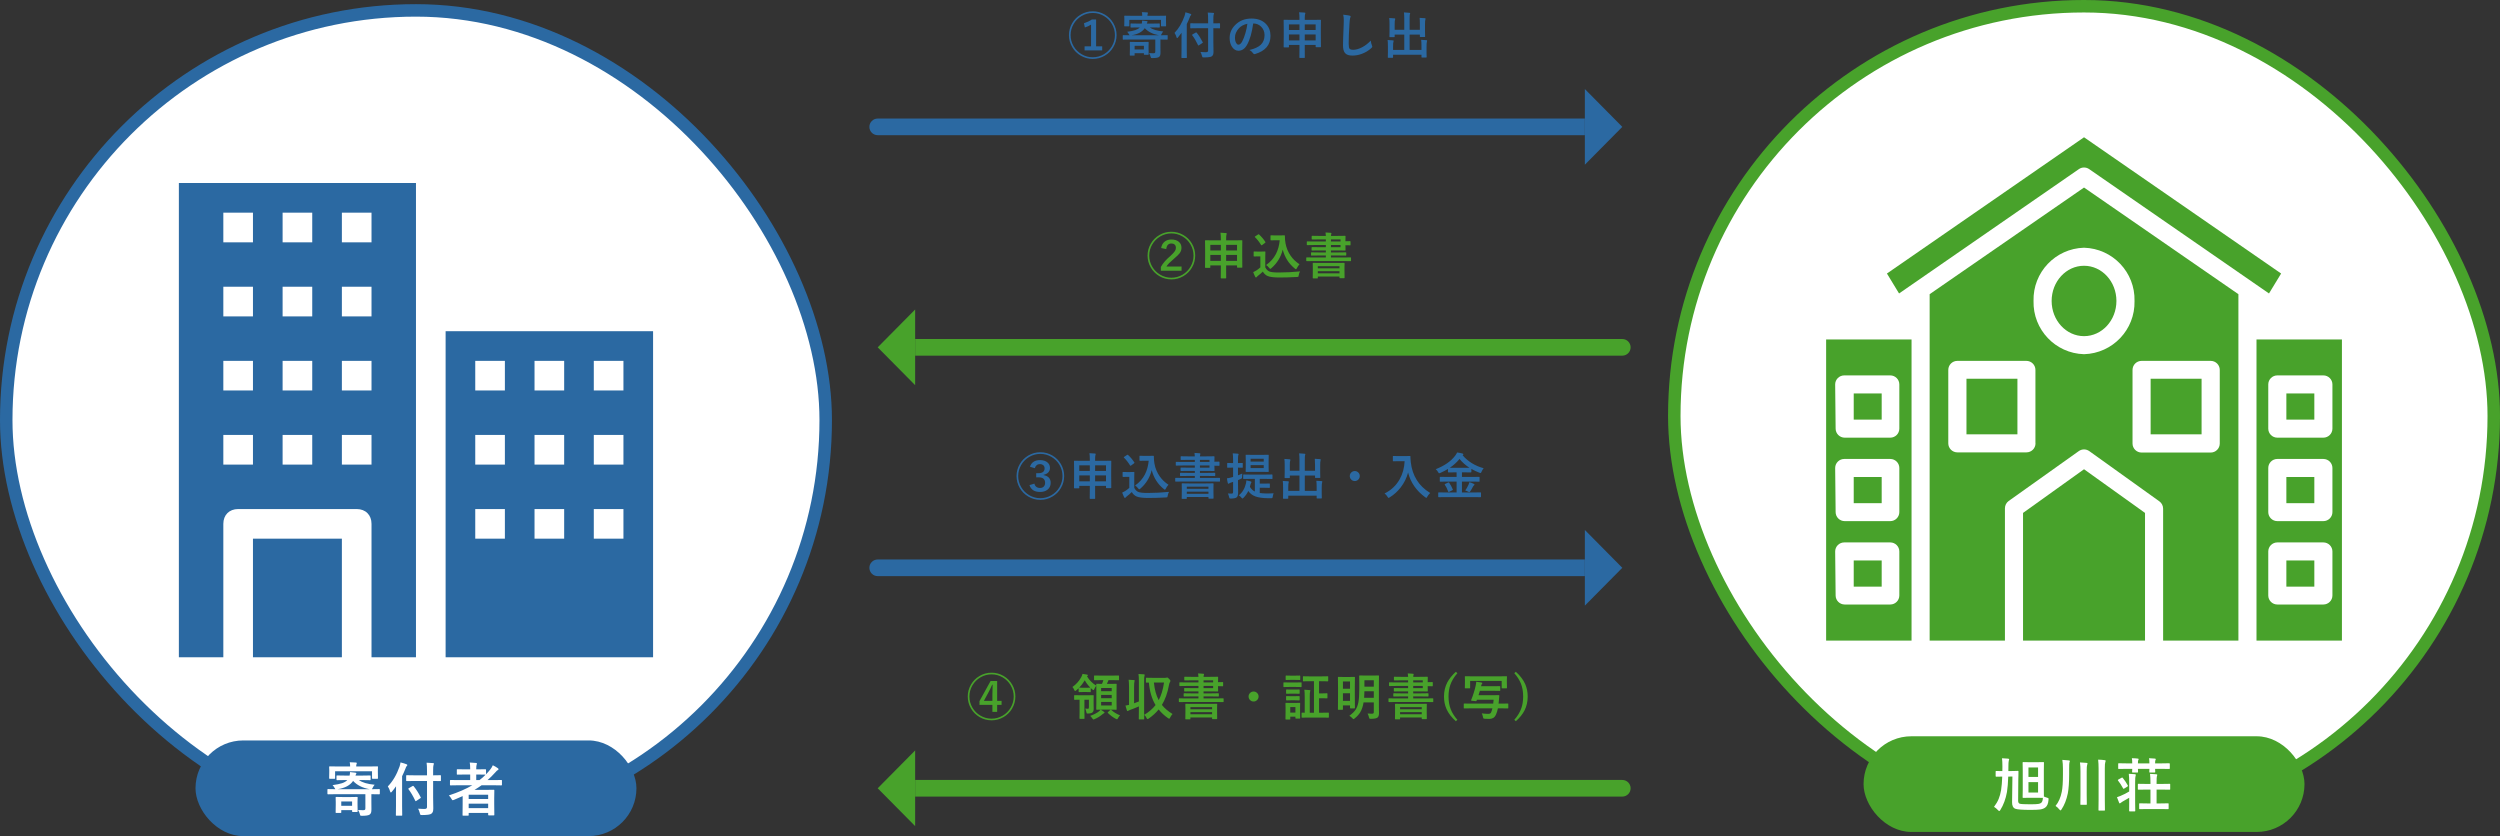 <svg width="601" height="201" viewBox="0 0 601 201" fill="none" xmlns="http://www.w3.org/2000/svg">
<rect x="0" y="0" width="601" height="201" fill="#333333" stroke="none"/>
<path d="M263.503 4.68V11.137H264.968V12.109H260.731V11.137H262.29V5.916C261.888 6.189 261.391 6.418 260.802 6.602L260.585 5.594C261.343 5.34 261.975 5.035 262.483 4.68H263.503ZM262.7 2.717C263.735 2.717 264.698 2.979 265.589 3.502C266.452 4.006 267.136 4.689 267.639 5.553C268.163 6.443 268.425 7.406 268.425 8.441C268.425 9.477 268.163 10.44 267.639 11.33C267.136 12.193 266.452 12.877 265.589 13.381C264.698 13.904 263.735 14.166 262.7 14.166C261.665 14.166 260.702 13.904 259.811 13.381C258.948 12.877 258.264 12.193 257.761 11.33C257.237 10.44 256.975 9.477 256.975 8.441C256.975 7.406 257.237 6.443 257.761 5.553C258.264 4.689 258.948 4.006 259.811 3.502C260.702 2.979 261.665 2.717 262.7 2.717ZM262.7 3.115C261.739 3.115 260.845 3.359 260.016 3.848C259.216 4.32 258.579 4.957 258.106 5.758C257.618 6.586 257.374 7.48 257.374 8.441C257.374 9.402 257.618 10.297 258.106 11.125C258.579 11.926 259.216 12.562 260.016 13.035C260.845 13.523 261.739 13.768 262.7 13.768C263.661 13.768 264.555 13.523 265.384 13.035C266.184 12.562 266.821 11.926 267.294 11.125C267.782 10.297 268.026 9.402 268.026 8.441C268.026 7.48 267.782 6.586 267.294 5.758C266.821 4.957 266.184 4.32 265.384 3.848C264.555 3.359 263.661 3.115 262.7 3.115ZM271.515 9.508L270.027 9.531C269.948 9.531 269.909 9.488 269.909 9.402V8.6C269.909 8.529 269.917 8.486 269.933 8.471C269.945 8.459 269.976 8.453 270.027 8.453L271.515 8.477H271.55C271.511 8.449 271.448 8.35 271.363 8.178C271.253 7.975 271.12 7.795 270.964 7.639C271.82 7.525 272.472 7.393 272.921 7.24C273.394 7.08 273.757 6.865 274.011 6.596H273.472L271.913 6.619C271.851 6.619 271.812 6.611 271.796 6.596C271.784 6.58 271.779 6.543 271.779 6.484V5.775C271.779 5.713 271.786 5.676 271.802 5.664C271.818 5.652 271.855 5.646 271.913 5.646L273.472 5.67H274.48C274.534 5.455 274.562 5.215 274.562 4.949C274.905 4.969 275.279 5.01 275.681 5.072C275.818 5.096 275.886 5.143 275.886 5.213C275.886 5.264 275.853 5.328 275.786 5.406C275.755 5.445 275.724 5.533 275.693 5.67H277.157L278.681 5.646C278.743 5.646 278.78 5.654 278.792 5.67C278.804 5.686 278.81 5.721 278.81 5.775V6.484C278.81 6.551 278.802 6.59 278.786 6.602C278.771 6.613 278.736 6.619 278.681 6.619L277.157 6.596H276.39C277.077 7.096 278.161 7.418 279.642 7.562C279.486 7.73 279.349 7.943 279.232 8.201C279.154 8.361 279.101 8.453 279.073 8.477H279.097L280.585 8.453C280.644 8.453 280.679 8.461 280.691 8.477C280.702 8.496 280.708 8.537 280.708 8.6V9.402C280.708 9.488 280.667 9.531 280.585 9.531L279.097 9.508H278.968V11.066L278.98 12.607C278.98 12.92 278.954 13.152 278.904 13.305C278.849 13.469 278.751 13.604 278.611 13.709C278.368 13.877 277.831 13.961 276.999 13.961C276.843 13.961 276.749 13.949 276.718 13.926C276.683 13.898 276.65 13.818 276.618 13.685C276.536 13.354 276.407 13.045 276.232 12.76C276.622 12.791 276.954 12.807 277.228 12.807C277.435 12.807 277.571 12.777 277.638 12.719C277.7 12.664 277.732 12.566 277.732 12.426V9.508H271.515ZM271.995 8.477H278.611C277.142 8.219 276.005 7.65 275.2 6.771C274.595 7.678 273.527 8.246 271.995 8.477ZM278.599 3.795L280.193 3.771C280.259 3.771 280.298 3.779 280.31 3.795C280.321 3.811 280.327 3.846 280.327 3.9L280.304 4.469V4.938L280.327 6.197C280.327 6.26 280.32 6.299 280.304 6.314C280.288 6.326 280.251 6.332 280.193 6.332H279.238C279.171 6.332 279.132 6.322 279.12 6.303C279.109 6.291 279.103 6.256 279.103 6.197V4.779H271.491V6.197C271.491 6.26 271.484 6.299 271.468 6.314C271.452 6.326 271.417 6.332 271.363 6.332H270.413C270.343 6.332 270.3 6.322 270.284 6.303C270.273 6.291 270.267 6.256 270.267 6.197L270.29 4.938V4.551L270.267 3.9C270.267 3.838 270.277 3.801 270.296 3.789C270.312 3.777 270.351 3.771 270.413 3.771L272.007 3.795H274.591C274.591 3.443 274.562 3.152 274.503 2.922C274.898 2.922 275.321 2.941 275.775 2.98C275.904 2.992 275.968 3.033 275.968 3.104C275.968 3.135 275.958 3.176 275.939 3.227C275.915 3.277 275.902 3.314 275.898 3.338C275.859 3.447 275.839 3.6 275.839 3.795H278.599ZM272.634 13.369H271.743C271.677 13.369 271.636 13.361 271.62 13.346C271.609 13.33 271.603 13.295 271.603 13.24L271.626 11.676V11.113L271.603 10.205C271.603 10.139 271.613 10.1 271.632 10.088C271.648 10.076 271.687 10.07 271.749 10.07L273.044 10.094H274.72L276.009 10.07C276.071 10.07 276.109 10.078 276.12 10.094C276.132 10.109 276.138 10.146 276.138 10.205L276.114 10.938V11.559L276.138 13.035C276.138 13.094 276.13 13.131 276.114 13.146C276.103 13.162 276.066 13.17 276.003 13.17H275.13C275.068 13.17 275.029 13.16 275.013 13.141C275.001 13.129 274.995 13.094 274.995 13.035V12.795H272.763V13.24C272.763 13.303 272.755 13.34 272.739 13.352C272.724 13.363 272.689 13.369 272.634 13.369ZM272.763 11.008V11.893H274.995V11.008H272.763ZM287.9 6.783L286.265 6.807C286.203 6.807 286.166 6.799 286.154 6.783C286.142 6.768 286.136 6.732 286.136 6.678V5.729C286.136 5.662 286.144 5.623 286.16 5.611C286.175 5.6 286.211 5.594 286.265 5.594L287.9 5.617H290.431V4.715C290.431 3.953 290.402 3.387 290.343 3.016C290.843 3.027 291.285 3.055 291.668 3.098C291.796 3.109 291.861 3.152 291.861 3.227C291.861 3.273 291.832 3.361 291.773 3.49C291.718 3.627 291.691 4.023 291.691 4.68V5.617L293.168 5.594C293.23 5.594 293.267 5.602 293.279 5.617C293.291 5.633 293.296 5.67 293.296 5.729V6.678C293.296 6.74 293.289 6.777 293.273 6.789C293.257 6.801 293.222 6.807 293.168 6.807L291.691 6.783V10.105L291.726 12.414C291.726 12.738 291.695 12.979 291.632 13.135C291.574 13.279 291.472 13.41 291.328 13.527C291.101 13.711 290.463 13.803 289.412 13.803C289.216 13.803 289.099 13.783 289.06 13.744C289.029 13.713 288.994 13.609 288.955 13.434C288.849 13.02 288.728 12.707 288.591 12.496C289.033 12.531 289.423 12.549 289.763 12.549C289.845 12.549 289.916 12.547 289.974 12.543C290.279 12.543 290.431 12.41 290.431 12.145V6.783H287.9ZM282.357 7.902C283.373 6.863 284.177 5.502 284.771 3.818C284.873 3.506 284.939 3.219 284.97 2.957C285.494 3.09 285.898 3.213 286.183 3.326C286.312 3.373 286.377 3.434 286.377 3.508C286.377 3.574 286.332 3.646 286.242 3.725C286.164 3.791 286.084 3.951 286.002 4.205C285.767 4.799 285.533 5.33 285.298 5.799V11.992L285.322 13.803C285.322 13.865 285.314 13.904 285.298 13.92C285.283 13.932 285.246 13.938 285.187 13.938H284.144C284.082 13.938 284.045 13.93 284.033 13.914C284.021 13.898 284.015 13.861 284.015 13.803L284.039 11.992V9.268C284.039 8.666 284.043 8.203 284.05 7.879C283.8 8.242 283.511 8.617 283.183 9.004C283.093 9.109 283.025 9.162 282.978 9.162C282.931 9.162 282.884 9.098 282.838 8.969C282.74 8.598 282.58 8.242 282.357 7.902ZM286.611 8.477C286.58 8.434 286.564 8.402 286.564 8.383C286.564 8.355 286.609 8.314 286.699 8.26L287.455 7.826C287.502 7.799 287.537 7.785 287.56 7.785C287.588 7.785 287.629 7.811 287.683 7.861C288.214 8.518 288.699 9.279 289.136 10.146C289.156 10.178 289.166 10.203 289.166 10.223C289.166 10.258 289.119 10.303 289.025 10.357L288.246 10.879C288.171 10.926 288.123 10.949 288.099 10.949C288.072 10.949 288.041 10.912 288.005 10.838C287.56 9.893 287.095 9.105 286.611 8.477ZM301.268 5.646C300.967 7.869 300.467 9.592 299.768 10.815C299.24 11.736 298.559 12.197 297.723 12.197C297.117 12.197 296.605 11.893 296.188 11.283C295.797 10.705 295.602 9.982 295.602 9.115C295.602 7.939 296.053 6.898 296.955 5.992C297.979 4.969 299.279 4.457 300.857 4.457C302.361 4.457 303.533 4.902 304.373 5.793C305.076 6.543 305.428 7.484 305.428 8.617C305.428 10.789 304.195 12.246 301.73 12.988C301.66 13.008 301.602 13.018 301.555 13.018C301.438 13.018 301.324 12.935 301.215 12.771C301.043 12.502 300.764 12.25 300.377 12.016C301.611 11.723 302.51 11.31 303.072 10.779C303.689 10.197 303.998 9.414 303.998 8.43C303.998 7.629 303.719 6.953 303.16 6.402C302.652 5.898 302.037 5.646 301.314 5.646H301.268ZM299.873 5.717C299.018 5.889 298.334 6.252 297.822 6.807C297.197 7.51 296.885 8.25 296.885 9.027C296.885 9.578 296.984 10.021 297.184 10.357C297.34 10.615 297.512 10.744 297.699 10.744C298.027 10.744 298.328 10.5 298.602 10.012C298.895 9.477 299.162 8.789 299.404 7.949C299.623 7.188 299.779 6.443 299.873 5.717ZM312.297 2.945C312.817 2.957 313.256 2.984 313.616 3.027C313.745 3.043 313.809 3.082 313.809 3.145C313.809 3.219 313.789 3.303 313.75 3.396C313.692 3.541 313.663 3.869 313.663 4.381V4.779H315.778L317.418 4.756C317.485 4.756 317.524 4.764 317.536 4.779C317.547 4.795 317.553 4.832 317.553 4.891L317.53 6.736V8.488L317.553 11.213C317.553 11.271 317.545 11.309 317.53 11.324C317.518 11.336 317.483 11.342 317.424 11.342H316.416C316.35 11.342 316.311 11.334 316.299 11.318C316.288 11.303 316.282 11.268 316.282 11.213V10.803H313.663V11.582L313.674 13.803C313.674 13.889 313.635 13.932 313.557 13.932H312.485C312.407 13.932 312.368 13.889 312.368 13.803L312.391 11.594V10.803H309.86V11.26C309.86 11.322 309.852 11.359 309.836 11.371C309.821 11.383 309.784 11.389 309.725 11.389H308.717C308.655 11.389 308.618 11.381 308.606 11.365C308.594 11.35 308.588 11.315 308.588 11.26L308.612 8.523V6.965L308.588 4.891C308.588 4.824 308.596 4.785 308.612 4.773C308.627 4.762 308.664 4.756 308.723 4.756L310.364 4.779H312.391V4.404C312.391 3.814 312.36 3.328 312.297 2.945ZM313.663 9.713H316.282V8.283H313.663V9.713ZM309.86 9.713H312.391V8.283H309.86V9.713ZM316.282 5.869H313.663V7.217H316.282V5.869ZM309.86 5.869V7.217H312.391V5.869H309.86ZM322.905 3.531C323.667 3.617 324.167 3.689 324.405 3.748C324.596 3.795 324.692 3.871 324.692 3.977C324.692 4.039 324.651 4.172 324.569 4.375C324.511 4.539 324.456 5.025 324.405 5.834C324.284 7.686 324.223 9.234 324.223 10.48C324.223 11.133 324.298 11.547 324.446 11.723C324.591 11.887 324.884 11.969 325.325 11.969C325.962 11.969 326.663 11.771 327.429 11.377C328.186 10.982 328.887 10.443 329.532 9.76C329.575 10.19 329.667 10.57 329.807 10.902C329.87 11.043 329.901 11.139 329.901 11.19C329.901 11.299 329.821 11.424 329.661 11.565C328.985 12.185 328.208 12.652 327.329 12.965C326.595 13.23 325.856 13.363 325.114 13.363C324.274 13.363 323.682 13.158 323.339 12.748C323.018 12.365 322.858 11.754 322.858 10.914C322.858 10.168 322.915 8.439 323.028 5.729C323.04 5.322 323.046 5.045 323.046 4.896C323.046 4.357 322.999 3.902 322.905 3.531ZM341.277 4.293C341.722 4.305 342.136 4.332 342.519 4.375C342.648 4.387 342.712 4.43 342.712 4.504C342.712 4.543 342.693 4.623 342.654 4.744C342.599 4.893 342.571 5.285 342.571 5.922V7.615L342.595 8.758C342.595 8.824 342.589 8.865 342.577 8.881C342.566 8.893 342.532 8.898 342.478 8.898H341.482C341.411 8.898 341.368 8.891 341.353 8.875C341.341 8.859 341.335 8.82 341.335 8.758V8.312H338.874V12.004H341.722V11.096C341.722 10.455 341.696 9.947 341.646 9.572C342.114 9.584 342.534 9.611 342.905 9.654C343.027 9.67 343.087 9.715 343.087 9.789C343.087 9.824 343.068 9.904 343.029 10.029C342.97 10.174 342.941 10.565 342.941 11.201V12.654L342.964 13.709C342.964 13.791 342.921 13.832 342.835 13.832H341.851C341.765 13.832 341.722 13.791 341.722 13.709V13.158H334.896V13.768C334.896 13.85 334.851 13.891 334.761 13.891H333.777C333.71 13.891 333.669 13.885 333.654 13.873C333.638 13.861 333.63 13.826 333.63 13.768L333.654 12.713V11.131C333.654 10.498 333.63 9.994 333.583 9.619C334.052 9.631 334.472 9.658 334.843 9.701C334.98 9.717 335.048 9.762 335.048 9.836C335.048 9.852 335.025 9.932 334.978 10.076C334.923 10.209 334.896 10.557 334.896 11.119V12.004H337.591V8.312H335.277V8.805C335.277 8.867 335.269 8.904 335.253 8.916C335.238 8.928 335.202 8.934 335.148 8.934H334.146C334.083 8.934 334.046 8.926 334.034 8.91C334.023 8.895 334.017 8.859 334.017 8.805L334.04 7.662V5.863C334.04 5.223 334.017 4.711 333.97 4.328C334.439 4.34 334.859 4.367 335.23 4.41C335.351 4.422 335.411 4.471 335.411 4.557C335.411 4.588 335.404 4.629 335.388 4.68C335.368 4.738 335.357 4.777 335.353 4.797C335.302 4.91 335.277 5.262 335.277 5.852V7.158H337.591V4.533C337.591 3.936 337.564 3.418 337.509 2.98C337.923 2.992 338.363 3.025 338.827 3.08C338.948 3.092 339.009 3.131 339.009 3.197C339.009 3.229 338.984 3.309 338.933 3.438C338.894 3.566 338.874 3.936 338.874 4.545V7.158H341.335V5.816C341.335 5.188 341.316 4.68 341.277 4.293Z" fill="#2B69A2"/>
<path d="M211 28.5C209.895 28.5 209 29.395 209 30.5C209 31.605 209.895 32.5 211 32.5V28.5ZM211 32.5H381V28.5H211V32.5Z" fill="#2B69A2"/>
<path d="M390 30.5L381 39.593L381 21.407L390 30.5Z" fill="#2B69A2"/>
<path d="M279.139 59.625C279.252 58.93 279.553 58.402 280.041 58.043C280.463 57.73 280.983 57.574 281.6 57.574C282.381 57.574 282.993 57.772 283.434 58.166C283.829 58.522 284.026 58.988 284.026 59.566C284.026 60.039 283.889 60.465 283.616 60.844C283.389 61.152 282.977 61.559 282.379 62.062C281.743 62.609 281.301 63.008 281.055 63.258C280.778 63.539 280.563 63.812 280.411 64.078H284.049V65.086H279.069V64.184C279.541 63.305 280.319 62.41 281.401 61.5C281.936 61.004 282.291 60.613 282.467 60.328C282.612 60.09 282.684 59.836 282.684 59.566C282.684 59.223 282.577 58.959 282.362 58.775C282.174 58.615 281.924 58.535 281.612 58.535C280.877 58.535 280.461 58.982 280.364 59.877L279.139 59.625ZM281.6 55.717C282.635 55.717 283.598 55.978 284.489 56.502C285.352 57.006 286.036 57.69 286.539 58.553C287.063 59.443 287.325 60.406 287.325 61.441C287.325 62.477 287.063 63.44 286.539 64.33C286.036 65.193 285.352 65.877 284.489 66.381C283.598 66.904 282.635 67.166 281.6 67.166C280.565 67.166 279.602 66.904 278.711 66.381C277.848 65.877 277.164 65.193 276.661 64.33C276.137 63.44 275.875 62.477 275.875 61.441C275.875 60.406 276.137 59.443 276.661 58.553C277.164 57.69 277.848 57.006 278.711 56.502C279.602 55.978 280.565 55.717 281.6 55.717ZM281.6 56.115C280.639 56.115 279.745 56.359 278.916 56.848C278.116 57.32 277.479 57.957 277.006 58.758C276.518 59.586 276.274 60.48 276.274 61.441C276.274 62.402 276.518 63.297 277.006 64.125C277.479 64.926 278.116 65.562 278.916 66.035C279.745 66.523 280.639 66.768 281.6 66.768C282.561 66.768 283.455 66.523 284.284 66.035C285.084 65.562 285.721 64.926 286.194 64.125C286.682 63.297 286.926 62.402 286.926 61.441C286.926 60.48 286.682 59.586 286.194 58.758C285.721 57.957 285.084 57.32 284.284 56.848C283.455 56.359 282.561 56.115 281.6 56.115ZM293.397 55.945C293.917 55.957 294.356 55.984 294.716 56.027C294.845 56.043 294.909 56.082 294.909 56.145C294.909 56.219 294.889 56.303 294.85 56.397C294.792 56.541 294.762 56.869 294.762 57.381V57.779H296.878L298.518 57.756C298.585 57.756 298.624 57.764 298.636 57.779C298.647 57.795 298.653 57.832 298.653 57.891L298.63 59.736V61.488L298.653 64.213C298.653 64.272 298.645 64.309 298.63 64.324C298.618 64.336 298.583 64.342 298.524 64.342H297.516C297.45 64.342 297.411 64.334 297.399 64.318C297.387 64.303 297.382 64.268 297.382 64.213V63.803H294.762V64.582L294.774 66.803C294.774 66.889 294.735 66.932 294.657 66.932H293.585C293.507 66.932 293.468 66.889 293.468 66.803L293.491 64.594V63.803H290.96V64.26C290.96 64.322 290.952 64.359 290.936 64.371C290.921 64.383 290.884 64.389 290.825 64.389H289.817C289.755 64.389 289.718 64.381 289.706 64.365C289.694 64.35 289.688 64.314 289.688 64.26L289.712 61.523V59.965L289.688 57.891C289.688 57.824 289.696 57.785 289.712 57.773C289.727 57.762 289.764 57.756 289.823 57.756L291.464 57.779H293.491V57.404C293.491 56.815 293.46 56.328 293.397 55.945ZM294.762 62.713H297.382V61.283H294.762V62.713ZM290.96 62.713H293.491V61.283H290.96V62.713ZM297.382 58.869H294.762V60.217H297.382V58.869ZM290.96 58.869V60.217H293.491V58.869H290.96ZM304.374 63.709C305.409 62.986 306.196 62.102 306.736 61.055C307.22 60.121 307.525 59.022 307.65 57.756H306.607L305.575 57.779C305.505 57.779 305.464 57.77 305.452 57.75C305.437 57.734 305.429 57.697 305.429 57.639V56.701C305.429 56.635 305.439 56.596 305.458 56.584C305.474 56.572 305.513 56.566 305.575 56.566L306.607 56.596H307.673L308.769 56.566C308.847 56.566 308.886 56.611 308.886 56.701C308.886 57.373 308.935 57.961 309.032 58.465C309.224 59.555 309.636 60.559 310.269 61.477C310.847 62.305 311.558 62.988 312.402 63.527C312.136 63.828 311.925 64.141 311.769 64.465C311.675 64.641 311.603 64.728 311.552 64.728C311.489 64.728 311.402 64.676 311.288 64.57C309.831 63.402 308.859 61.883 308.37 60.012C307.929 61.789 307.017 63.277 305.634 64.477C305.497 64.59 305.409 64.647 305.37 64.647C305.331 64.647 305.247 64.57 305.118 64.418C304.9 64.125 304.652 63.889 304.374 63.709ZM312.536 65.244C312.372 65.494 312.265 65.807 312.214 66.182C312.183 66.381 312.146 66.496 312.103 66.527C312.064 66.559 311.952 66.578 311.769 66.586C310.32 66.668 308.919 66.709 307.568 66.709C306.255 66.709 305.32 66.594 304.761 66.363C304.284 66.164 303.892 65.807 303.583 65.291C303.204 65.662 302.792 66.016 302.347 66.352C302.234 66.441 302.154 66.519 302.107 66.586C302.052 66.668 301.993 66.709 301.931 66.709C301.868 66.709 301.812 66.656 301.761 66.551C301.632 66.316 301.468 65.941 301.269 65.426C301.562 65.289 301.798 65.164 301.978 65.051C302.29 64.859 302.626 64.603 302.986 64.283V61.635H302.4L301.521 61.658C301.45 61.658 301.409 61.648 301.398 61.629C301.382 61.613 301.374 61.574 301.374 61.512V60.586C301.374 60.523 301.384 60.486 301.404 60.475C301.419 60.463 301.458 60.457 301.521 60.457L302.4 60.48H303.167L304.064 60.457C304.126 60.457 304.165 60.465 304.181 60.48C304.193 60.496 304.198 60.531 304.198 60.586L304.175 61.728V64.272C304.429 64.768 304.757 65.1 305.159 65.268C305.558 65.428 306.298 65.508 307.38 65.508C309.071 65.508 310.79 65.42 312.536 65.244ZM301.696 57.023C301.661 56.988 301.644 56.959 301.644 56.935C301.644 56.908 301.683 56.869 301.761 56.818L302.429 56.379C302.503 56.332 302.552 56.309 302.575 56.309C302.603 56.309 302.638 56.328 302.681 56.367C303.29 56.934 303.792 57.529 304.187 58.154C304.218 58.201 304.234 58.234 304.234 58.254C304.234 58.285 304.196 58.328 304.122 58.383L303.425 58.898C303.347 58.953 303.296 58.98 303.273 58.98C303.241 58.98 303.208 58.953 303.173 58.898C302.696 58.121 302.204 57.496 301.696 57.023ZM315.627 62.76L314.138 62.783C314.06 62.783 314.021 62.74 314.021 62.654V61.992C314.021 61.914 314.06 61.875 314.138 61.875L315.627 61.898H318.738V61.418H316.951L315.293 61.441C315.214 61.441 315.175 61.398 315.175 61.312V60.791C315.175 60.705 315.214 60.662 315.293 60.662L316.951 60.685H318.738V60.205H317.068L315.451 60.228C315.38 60.228 315.337 60.221 315.322 60.205C315.31 60.19 315.304 60.154 315.304 60.1V59.531C315.304 59.469 315.314 59.432 315.334 59.42C315.349 59.408 315.388 59.402 315.451 59.402L317.068 59.426H318.738V58.904H315.908L314.285 58.928C314.222 58.928 314.185 58.92 314.173 58.904C314.162 58.889 314.156 58.853 314.156 58.799V58.16C314.156 58.098 314.164 58.06 314.179 58.049C314.195 58.037 314.23 58.031 314.285 58.031L315.908 58.055H318.738V57.551H317.127L315.462 57.574C315.4 57.574 315.361 57.566 315.345 57.551C315.334 57.535 315.328 57.5 315.328 57.445V56.83C315.328 56.764 315.336 56.723 315.351 56.707C315.367 56.695 315.404 56.69 315.462 56.69L317.127 56.713H318.738C318.726 56.377 318.699 56.102 318.656 55.887C319.113 55.898 319.531 55.926 319.91 55.969C320.023 55.984 320.08 56.029 320.08 56.103C320.08 56.139 320.06 56.209 320.021 56.315C319.982 56.435 319.962 56.568 319.962 56.713H321.351L323.337 56.69C323.4 56.69 323.437 56.699 323.449 56.719C323.461 56.734 323.466 56.772 323.466 56.83L323.443 57.873V57.996L324.521 57.973C324.591 57.973 324.632 57.982 324.644 58.002C324.66 58.014 324.668 58.051 324.668 58.113V58.846C324.668 58.908 324.658 58.945 324.638 58.957C324.623 58.969 324.584 58.975 324.521 58.975L323.443 58.951V59.027L323.466 60.1C323.466 60.162 323.459 60.199 323.443 60.211C323.427 60.223 323.392 60.228 323.337 60.228L321.351 60.205H319.962V60.685H321.879L323.525 60.662C323.603 60.662 323.642 60.705 323.642 60.791V61.312C323.642 61.398 323.603 61.441 323.525 61.441L321.879 61.418H319.962V61.898H323.168L324.656 61.875C324.742 61.875 324.785 61.914 324.785 61.992V62.654C324.785 62.713 324.777 62.75 324.761 62.766C324.75 62.777 324.714 62.783 324.656 62.783L323.168 62.76H315.627ZM322.265 59.426V58.904H319.962V59.426H322.265ZM322.265 57.551H319.962V58.055H322.265V57.551ZM316.675 66.926H315.714C315.648 66.926 315.609 66.918 315.597 66.902C315.586 66.887 315.58 66.85 315.58 66.791L315.603 65.115V64.342L315.58 63.334C315.58 63.268 315.587 63.227 315.603 63.211C315.619 63.199 315.654 63.193 315.709 63.193L317.379 63.217H321.439L323.103 63.193C323.17 63.193 323.209 63.203 323.22 63.223C323.232 63.238 323.238 63.275 323.238 63.334L323.214 64.201V65.086L323.238 66.756C323.238 66.838 323.193 66.879 323.103 66.879H322.142C322.056 66.879 322.013 66.838 322.013 66.756V66.481H316.804V66.791C316.804 66.853 316.796 66.893 316.781 66.908C316.765 66.92 316.73 66.926 316.675 66.926ZM316.804 65.713H322.013V65.197H316.804V65.713ZM316.804 63.996V64.5H322.013V63.996H316.804Z" fill="#48A22B"/>
<path d="M390 81.5C391.105 81.5 392 82.395 392 83.5C392 84.605 391.105 85.5 390 85.5V81.5ZM390 85.5H220V81.5H390V85.5Z" fill="#48A22B"/>
<path d="M211 83.5L220 92.593L220 74.407L211 83.5Z" fill="#48A22B"/>
<path d="M247.604 112.209C247.952 111.143 248.758 110.609 250.024 110.609C250.797 110.609 251.405 110.807 251.846 111.201C252.225 111.537 252.414 111.965 252.414 112.484C252.414 112.945 252.26 113.324 251.952 113.621C251.686 113.875 251.329 114.049 250.879 114.143V114.213C252.016 114.432 252.584 115.051 252.584 116.07C252.584 116.781 252.319 117.34 251.787 117.746C251.327 118.094 250.741 118.268 250.03 118.268C248.694 118.268 247.844 117.719 247.481 116.621L248.67 116.264C248.846 116.959 249.303 117.307 250.041 117.307C250.424 117.307 250.727 117.184 250.95 116.938C251.145 116.715 251.243 116.43 251.243 116.082C251.243 115.195 250.729 114.752 249.702 114.752H249.104V113.756H249.631C250.623 113.756 251.12 113.363 251.12 112.578C251.12 112.246 251.002 111.988 250.768 111.805C250.573 111.648 250.323 111.57 250.018 111.57C249.385 111.57 248.969 111.898 248.77 112.555L247.604 112.209ZM250.1 108.717C251.135 108.717 252.098 108.979 252.989 109.502C253.852 110.006 254.536 110.689 255.039 111.553C255.563 112.443 255.825 113.406 255.825 114.441C255.825 115.477 255.563 116.439 255.039 117.33C254.536 118.193 253.852 118.877 252.989 119.381C252.098 119.904 251.135 120.166 250.1 120.166C249.065 120.166 248.102 119.904 247.211 119.381C246.348 118.877 245.664 118.193 245.161 117.33C244.637 116.439 244.375 115.477 244.375 114.441C244.375 113.406 244.637 112.443 245.161 111.553C245.664 110.689 246.348 110.006 247.211 109.502C248.102 108.979 249.065 108.717 250.1 108.717ZM250.1 109.115C249.139 109.115 248.245 109.359 247.416 109.848C246.616 110.32 245.979 110.957 245.506 111.758C245.018 112.586 244.774 113.48 244.774 114.441C244.774 115.402 245.018 116.297 245.506 117.125C245.979 117.926 246.616 118.562 247.416 119.035C248.245 119.523 249.139 119.768 250.1 119.768C251.061 119.768 251.955 119.523 252.784 119.035C253.584 118.562 254.221 117.926 254.694 117.125C255.182 116.297 255.426 115.402 255.426 114.441C255.426 113.48 255.182 112.586 254.694 111.758C254.221 110.957 253.584 110.32 252.784 109.848C251.955 109.359 251.061 109.115 250.1 109.115ZM261.897 108.945C262.417 108.957 262.856 108.984 263.216 109.027C263.345 109.043 263.409 109.082 263.409 109.145C263.409 109.219 263.389 109.303 263.35 109.396C263.292 109.541 263.262 109.869 263.262 110.381V110.779H265.378L267.018 110.756C267.085 110.756 267.124 110.764 267.136 110.779C267.147 110.795 267.153 110.832 267.153 110.891L267.13 112.736V114.488L267.153 117.213C267.153 117.271 267.145 117.309 267.13 117.324C267.118 117.336 267.083 117.342 267.024 117.342H266.016C265.95 117.342 265.911 117.334 265.899 117.318C265.887 117.303 265.882 117.268 265.882 117.213V116.803H263.262V117.582L263.274 119.803C263.274 119.889 263.235 119.932 263.157 119.932H262.085C262.007 119.932 261.968 119.889 261.968 119.803L261.991 117.594V116.803H259.46V117.26C259.46 117.322 259.452 117.359 259.436 117.371C259.421 117.383 259.384 117.389 259.325 117.389H258.317C258.255 117.389 258.218 117.381 258.206 117.365C258.194 117.35 258.188 117.314 258.188 117.26L258.212 114.523V112.965L258.188 110.891C258.188 110.824 258.196 110.785 258.212 110.773C258.227 110.762 258.264 110.756 258.323 110.756L259.964 110.779H261.991V110.404C261.991 109.814 261.96 109.328 261.897 108.945ZM263.262 115.713H265.882V114.283H263.262V115.713ZM259.46 115.713H261.991V114.283H259.46V115.713ZM265.882 111.869H263.262V113.217H265.882V111.869ZM259.46 111.869V113.217H261.991V111.869H259.46ZM272.874 116.709C273.909 115.986 274.696 115.102 275.236 114.055C275.72 113.121 276.025 112.021 276.15 110.756H275.107L274.075 110.779C274.005 110.779 273.964 110.77 273.952 110.75C273.937 110.734 273.929 110.697 273.929 110.639V109.701C273.929 109.635 273.939 109.596 273.958 109.584C273.974 109.572 274.013 109.566 274.075 109.566L275.107 109.596H276.173L277.269 109.566C277.347 109.566 277.386 109.611 277.386 109.701C277.386 110.373 277.435 110.961 277.532 111.465C277.724 112.555 278.136 113.559 278.769 114.477C279.347 115.305 280.058 115.988 280.902 116.527C280.636 116.828 280.425 117.141 280.269 117.465C280.175 117.641 280.103 117.729 280.052 117.729C279.989 117.729 279.902 117.676 279.788 117.57C278.331 116.402 277.359 114.883 276.87 113.012C276.429 114.789 275.517 116.277 274.134 117.477C273.997 117.59 273.909 117.646 273.87 117.646C273.831 117.646 273.747 117.57 273.618 117.418C273.4 117.125 273.152 116.889 272.874 116.709ZM281.036 118.244C280.872 118.494 280.765 118.807 280.714 119.182C280.683 119.381 280.646 119.496 280.603 119.527C280.564 119.559 280.452 119.578 280.269 119.586C278.82 119.668 277.419 119.709 276.068 119.709C274.755 119.709 273.82 119.594 273.261 119.363C272.784 119.164 272.392 118.807 272.083 118.291C271.704 118.662 271.292 119.016 270.847 119.352C270.734 119.441 270.654 119.52 270.607 119.586C270.552 119.668 270.493 119.709 270.431 119.709C270.368 119.709 270.312 119.656 270.261 119.551C270.132 119.316 269.968 118.941 269.769 118.426C270.062 118.289 270.298 118.164 270.478 118.051C270.79 117.859 271.126 117.604 271.486 117.283V114.635H270.9L270.021 114.658C269.95 114.658 269.909 114.648 269.898 114.629C269.882 114.613 269.874 114.574 269.874 114.512V113.586C269.874 113.523 269.884 113.486 269.904 113.475C269.919 113.463 269.958 113.457 270.021 113.457L270.9 113.48H271.667L272.564 113.457C272.626 113.457 272.665 113.465 272.681 113.48C272.693 113.496 272.698 113.531 272.698 113.586L272.675 114.729V117.271C272.929 117.768 273.257 118.1 273.659 118.268C274.058 118.428 274.798 118.508 275.88 118.508C277.571 118.508 279.29 118.42 281.036 118.244ZM270.196 110.023C270.161 109.988 270.144 109.959 270.144 109.936C270.144 109.908 270.183 109.869 270.261 109.818L270.929 109.379C271.003 109.332 271.052 109.309 271.075 109.309C271.103 109.309 271.138 109.328 271.181 109.367C271.79 109.934 272.292 110.529 272.687 111.154C272.718 111.201 272.734 111.234 272.734 111.254C272.734 111.285 272.696 111.328 272.622 111.383L271.925 111.898C271.847 111.953 271.796 111.98 271.773 111.98C271.741 111.98 271.708 111.953 271.673 111.898C271.196 111.121 270.704 110.496 270.196 110.023ZM284.127 115.76L282.638 115.783C282.56 115.783 282.521 115.74 282.521 115.654V114.992C282.521 114.914 282.56 114.875 282.638 114.875L284.127 114.898H287.238V114.418H285.451L283.793 114.441C283.714 114.441 283.675 114.398 283.675 114.312V113.791C283.675 113.705 283.714 113.662 283.793 113.662L285.451 113.686H287.238V113.205H285.568L283.951 113.229C283.88 113.229 283.837 113.221 283.822 113.205C283.81 113.189 283.804 113.154 283.804 113.1V112.531C283.804 112.469 283.814 112.432 283.834 112.42C283.849 112.408 283.888 112.402 283.951 112.402L285.568 112.426H287.238V111.904H284.408L282.785 111.928C282.722 111.928 282.685 111.92 282.673 111.904C282.662 111.889 282.656 111.854 282.656 111.799V111.16C282.656 111.098 282.664 111.061 282.679 111.049C282.695 111.037 282.73 111.031 282.785 111.031L284.408 111.055H287.238V110.551H285.627L283.962 110.574C283.9 110.574 283.861 110.566 283.845 110.551C283.834 110.535 283.828 110.5 283.828 110.445V109.83C283.828 109.764 283.836 109.723 283.851 109.707C283.867 109.695 283.904 109.689 283.962 109.689L285.627 109.713H287.238C287.226 109.377 287.199 109.102 287.156 108.887C287.613 108.898 288.031 108.926 288.41 108.969C288.523 108.984 288.58 109.029 288.58 109.104C288.58 109.139 288.56 109.209 288.521 109.314C288.482 109.436 288.462 109.568 288.462 109.713H289.851L291.837 109.689C291.9 109.689 291.937 109.699 291.949 109.719C291.961 109.734 291.966 109.771 291.966 109.83L291.943 110.873V110.996L293.021 110.973C293.091 110.973 293.132 110.982 293.144 111.002C293.16 111.014 293.168 111.051 293.168 111.113V111.846C293.168 111.908 293.158 111.945 293.138 111.957C293.123 111.969 293.084 111.975 293.021 111.975L291.943 111.951V112.027L291.966 113.1C291.966 113.162 291.959 113.199 291.943 113.211C291.927 113.223 291.892 113.229 291.837 113.229L289.851 113.205H288.462V113.686H290.379L292.025 113.662C292.103 113.662 292.142 113.705 292.142 113.791V114.312C292.142 114.398 292.103 114.441 292.025 114.441L290.379 114.418H288.462V114.898H291.668L293.156 114.875C293.242 114.875 293.285 114.914 293.285 114.992V115.654C293.285 115.713 293.277 115.75 293.261 115.766C293.25 115.777 293.214 115.783 293.156 115.783L291.668 115.76H284.127ZM290.765 112.426V111.904H288.462V112.426H290.765ZM290.765 110.551H288.462V111.055H290.765V110.551ZM285.175 119.926H284.214C284.148 119.926 284.109 119.918 284.097 119.902C284.086 119.887 284.08 119.85 284.08 119.791L284.103 118.115V117.342L284.08 116.334C284.08 116.268 284.087 116.227 284.103 116.211C284.119 116.199 284.154 116.193 284.209 116.193L285.879 116.217H289.939L291.603 116.193C291.67 116.193 291.709 116.203 291.72 116.223C291.732 116.238 291.738 116.275 291.738 116.334L291.714 117.201V118.086L291.738 119.756C291.738 119.838 291.693 119.879 291.603 119.879H290.642C290.556 119.879 290.513 119.838 290.513 119.756V119.48H285.304V119.791C285.304 119.854 285.296 119.893 285.281 119.908C285.265 119.92 285.23 119.926 285.175 119.926ZM285.304 118.713H290.513V118.197H285.304V118.713ZM285.304 116.996V117.5H290.513V116.996H285.304ZM300.611 115.121L298.988 115.145C298.902 115.145 298.859 115.105 298.859 115.027V114.207C298.859 114.141 298.867 114.1 298.883 114.084C298.898 114.072 298.934 114.066 298.988 114.066L300.611 114.09H304.139L305.762 114.066C305.828 114.066 305.869 114.076 305.885 114.096C305.896 114.111 305.902 114.148 305.902 114.207V115.027C305.902 115.082 305.895 115.115 305.879 115.127C305.863 115.139 305.824 115.145 305.762 115.145L304.139 115.121H302.844V116.264H303.91L305.135 116.234C305.197 116.234 305.236 116.242 305.252 116.258C305.264 116.273 305.27 116.311 305.27 116.369V117.148C305.27 117.211 305.262 117.25 305.246 117.266C305.234 117.277 305.197 117.283 305.135 117.283L303.91 117.254H302.844V118.52C303.242 118.582 303.822 118.621 304.584 118.637C305.166 118.637 305.701 118.621 306.189 118.59C306.096 118.789 306.023 119.045 305.973 119.357C305.949 119.561 305.91 119.682 305.855 119.721C305.809 119.752 305.701 119.768 305.533 119.768H304.713C303.447 119.744 302.463 119.598 301.76 119.328C301.061 119.059 300.502 118.629 300.084 118.039C299.803 118.633 299.422 119.176 298.941 119.668C298.828 119.781 298.748 119.838 298.701 119.838C298.639 119.838 298.547 119.766 298.426 119.621C298.238 119.391 298.031 119.207 297.805 119.07C298.664 118.414 299.242 117.445 299.539 116.164C299.59 115.945 299.623 115.717 299.639 115.479C300.049 115.568 300.377 115.648 300.623 115.719C300.775 115.766 300.852 115.826 300.852 115.9C300.852 115.959 300.818 116.027 300.752 116.105C300.721 116.145 300.682 116.248 300.635 116.416C300.619 116.471 300.59 116.58 300.547 116.744C300.516 116.857 300.488 116.949 300.465 117.02C300.77 117.543 301.17 117.926 301.666 118.168V115.121H300.611ZM303.406 109.35L304.865 109.326C304.932 109.326 304.971 109.336 304.982 109.355C304.994 109.371 305 109.41 305 109.473L304.977 110.562V112.232L305 113.322C305 113.389 304.992 113.428 304.977 113.439C304.961 113.451 304.924 113.457 304.865 113.457L303.406 113.434H301.062L299.586 113.457C299.523 113.457 299.486 113.449 299.475 113.434C299.463 113.418 299.457 113.381 299.457 113.322L299.48 112.232V110.562L299.457 109.473C299.457 109.402 299.465 109.359 299.48 109.344C299.496 109.332 299.531 109.326 299.586 109.326L301.062 109.35H303.406ZM303.799 112.531V111.822H300.646V112.531H303.799ZM303.799 110.275H300.646V110.973H303.799V110.275ZM295.186 118.631C295.377 118.654 295.668 118.666 296.059 118.666C296.215 118.666 296.318 118.629 296.369 118.555C296.412 118.492 296.434 118.377 296.434 118.209V115.848C296.129 115.945 295.957 116 295.918 116.012C295.723 116.078 295.582 116.146 295.496 116.217C295.438 116.264 295.373 116.287 295.303 116.287C295.232 116.287 295.186 116.238 295.162 116.141C295.076 115.82 295.008 115.438 294.957 114.992C295.336 114.941 295.699 114.865 296.047 114.764L296.434 114.658V112.414H296.275L295.15 112.438C295.088 112.438 295.049 112.43 295.033 112.414C295.021 112.398 295.016 112.361 295.016 112.303V111.43C295.016 111.367 295.023 111.328 295.039 111.312C295.055 111.301 295.092 111.295 295.15 111.295L296.275 111.324H296.434V110.686C296.434 109.979 296.406 109.41 296.352 108.98C296.777 108.992 297.186 109.021 297.576 109.068C297.705 109.08 297.77 109.123 297.77 109.197C297.77 109.236 297.74 109.32 297.682 109.449C297.635 109.547 297.611 109.951 297.611 110.662V111.324L298.631 111.295C298.693 111.295 298.73 111.303 298.742 111.318C298.754 111.334 298.76 111.371 298.76 111.43V112.303C298.76 112.369 298.752 112.408 298.736 112.42C298.725 112.432 298.689 112.438 298.631 112.438L297.611 112.414V114.271C298.104 114.08 298.447 113.938 298.643 113.844C298.627 114.008 298.611 114.268 298.596 114.623C298.596 114.822 298.576 114.943 298.537 114.986C298.51 115.018 298.408 115.072 298.232 115.15L297.611 115.426V116L297.646 118.402C297.646 119.012 297.518 119.406 297.26 119.586C297.033 119.754 296.594 119.842 295.941 119.85C295.867 119.854 295.818 119.855 295.795 119.855C295.682 119.855 295.607 119.83 295.572 119.779C295.549 119.744 295.516 119.648 295.473 119.492C295.402 119.156 295.307 118.869 295.186 118.631ZM316.077 110.293C316.522 110.305 316.936 110.332 317.319 110.375C317.448 110.387 317.512 110.43 317.512 110.504C317.512 110.543 317.493 110.623 317.454 110.744C317.399 110.893 317.371 111.285 317.371 111.922V113.615L317.395 114.758C317.395 114.824 317.389 114.865 317.377 114.881C317.366 114.893 317.332 114.898 317.278 114.898H316.282C316.211 114.898 316.168 114.891 316.153 114.875C316.141 114.859 316.135 114.82 316.135 114.758V114.312H313.674V118.004H316.522V117.096C316.522 116.455 316.496 115.947 316.446 115.572C316.914 115.584 317.334 115.611 317.705 115.654C317.827 115.67 317.887 115.715 317.887 115.789C317.887 115.824 317.868 115.904 317.829 116.029C317.77 116.174 317.741 116.564 317.741 117.201V118.654L317.764 119.709C317.764 119.791 317.721 119.832 317.635 119.832H316.651C316.565 119.832 316.522 119.791 316.522 119.709V119.158H309.696V119.768C309.696 119.85 309.651 119.891 309.561 119.891H308.577C308.51 119.891 308.469 119.885 308.454 119.873C308.438 119.861 308.43 119.826 308.43 119.768L308.454 118.713V117.131C308.454 116.498 308.43 115.994 308.383 115.619C308.852 115.631 309.272 115.658 309.643 115.701C309.78 115.717 309.848 115.762 309.848 115.836C309.848 115.852 309.825 115.932 309.778 116.076C309.723 116.209 309.696 116.557 309.696 117.119V118.004H312.391V114.312H310.077V114.805C310.077 114.867 310.069 114.904 310.053 114.916C310.037 114.928 310.002 114.934 309.948 114.934H308.946C308.883 114.934 308.846 114.926 308.834 114.91C308.823 114.895 308.817 114.859 308.817 114.805L308.84 113.662V111.863C308.84 111.223 308.817 110.711 308.77 110.328C309.239 110.34 309.659 110.367 310.03 110.41C310.151 110.422 310.211 110.471 310.211 110.557C310.211 110.588 310.204 110.629 310.188 110.68C310.168 110.738 310.157 110.777 310.153 110.797C310.102 110.91 310.077 111.262 310.077 111.852V113.158H312.391V110.533C312.391 109.936 312.364 109.418 312.309 108.98C312.723 108.992 313.162 109.025 313.627 109.08C313.748 109.092 313.809 109.131 313.809 109.197C313.809 109.229 313.784 109.309 313.733 109.438C313.694 109.566 313.674 109.936 313.674 110.545V113.158H316.135V111.816C316.135 111.188 316.116 110.68 316.077 110.293ZM325.688 113.24C326.044 113.24 326.341 113.373 326.579 113.639C326.786 113.865 326.889 114.133 326.889 114.441C326.889 114.797 326.757 115.094 326.491 115.332C326.264 115.539 325.997 115.643 325.688 115.643C325.333 115.643 325.036 115.51 324.798 115.244C324.591 115.018 324.487 114.75 324.487 114.441C324.487 114.086 324.62 113.789 324.886 113.551C325.112 113.344 325.38 113.24 325.688 113.24ZM332.851 118.631C334.421 117.857 335.63 116.721 336.478 115.221C337.2 113.936 337.599 112.484 337.673 110.867H336.185L334.989 110.891C334.919 110.891 334.876 110.883 334.861 110.867C334.849 110.852 334.843 110.816 334.843 110.762V109.748C334.843 109.686 334.853 109.648 334.872 109.637C334.888 109.625 334.927 109.619 334.989 109.619L336.185 109.643H337.72L338.921 109.619C339.027 109.619 339.079 109.666 339.079 109.76C339.071 109.869 339.068 109.973 339.068 110.07C339.068 110.32 339.095 110.662 339.15 111.096C339.529 114.389 341.085 116.861 343.82 118.514C343.519 118.795 343.282 119.098 343.111 119.422C343.017 119.605 342.945 119.697 342.894 119.697C342.855 119.697 342.763 119.645 342.618 119.539C340.474 117.961 339.103 115.979 338.505 113.592C338.157 114.908 337.56 116.109 336.712 117.195C335.974 118.148 335.099 118.938 334.087 119.562C333.923 119.66 333.831 119.709 333.812 119.709C333.765 119.709 333.681 119.613 333.56 119.422C333.372 119.109 333.136 118.846 332.851 118.631ZM347.431 119.504L345.896 119.527C345.826 119.527 345.785 119.52 345.773 119.504C345.757 119.492 345.75 119.461 345.75 119.41V118.496C345.75 118.434 345.759 118.396 345.779 118.385C345.795 118.373 345.834 118.367 345.896 118.367L347.431 118.391H350.168V115.771H347.877L346.265 115.795C346.199 115.795 346.158 115.787 346.142 115.771C346.13 115.756 346.125 115.721 346.125 115.666V114.764C346.125 114.701 346.132 114.664 346.148 114.652C346.168 114.641 346.207 114.635 346.265 114.635L347.877 114.658H350.168V113.551H349.699L348.222 113.568C348.136 113.568 348.093 113.527 348.093 113.445V112.736C347.605 113.041 346.992 113.357 346.254 113.686C346.113 113.748 346.017 113.779 345.966 113.779C345.904 113.779 345.824 113.688 345.726 113.504C345.574 113.219 345.382 112.982 345.152 112.795C347.261 111.963 348.814 110.887 349.81 109.566C350.045 109.254 350.203 108.99 350.285 108.775C350.886 108.854 351.318 108.938 351.58 109.027C351.724 109.07 351.796 109.135 351.796 109.221C351.796 109.271 351.757 109.328 351.679 109.391C351.664 109.406 351.64 109.422 351.609 109.438C352.882 110.938 354.57 111.98 356.671 112.566C356.464 112.793 356.293 113.078 356.156 113.422C356.066 113.621 355.99 113.721 355.927 113.721C355.888 113.721 355.793 113.693 355.64 113.639C354.945 113.369 354.304 113.064 353.718 112.725V113.445C353.718 113.527 353.675 113.568 353.589 113.568L352.101 113.551H351.451V114.658H353.947L355.552 114.635C355.619 114.635 355.658 114.643 355.67 114.658C355.681 114.674 355.687 114.709 355.687 114.764V115.666C355.687 115.756 355.671 115.801 355.64 115.801L355.552 115.795L353.947 115.771H351.451V118.391H354.357L355.904 118.367C355.966 118.367 356.004 118.375 356.015 118.391C356.027 118.406 356.033 118.441 356.033 118.496V119.41C356.033 119.488 355.99 119.527 355.904 119.527L354.357 119.504H347.431ZM348.539 112.449C348.687 112.457 349.074 112.461 349.699 112.461H352.101C352.722 112.461 353.109 112.457 353.261 112.449C352.304 111.84 351.509 111.131 350.877 110.322C350.201 111.15 349.421 111.859 348.539 112.449ZM352.242 117.91C352.515 117.543 352.775 117.09 353.021 116.551C353.142 116.285 353.218 116.074 353.25 115.918C353.613 116.016 353.949 116.143 354.257 116.299C354.402 116.373 354.474 116.441 354.474 116.504C354.474 116.562 354.425 116.627 354.328 116.697C354.242 116.768 354.15 116.895 354.052 117.078C353.834 117.504 353.623 117.859 353.42 118.145C353.337 118.25 353.273 118.303 353.226 118.303C353.183 118.303 353.091 118.271 352.951 118.209C352.67 118.057 352.433 117.957 352.242 117.91ZM348.392 116.059C348.709 116.523 348.994 117.053 349.248 117.646C349.263 117.686 349.271 117.717 349.271 117.74C349.271 117.775 349.226 117.814 349.136 117.857L348.392 118.232C348.31 118.264 348.257 118.279 348.234 118.279C348.207 118.279 348.179 118.246 348.152 118.18C347.898 117.492 347.627 116.945 347.337 116.539C347.306 116.5 347.291 116.469 347.291 116.445C347.291 116.418 347.337 116.381 347.431 116.334L348.117 116.012C348.187 115.98 348.236 115.965 348.263 115.965C348.302 115.965 348.345 115.996 348.392 116.059Z" fill="#2B69A2"/>
<path d="M211 134.5C209.895 134.5 209 135.395 209 136.5C209 137.605 209.895 138.5 211 138.5V134.5ZM211 138.5H381V134.5H211V138.5Z" fill="#2B69A2"/>
<path d="M390 136.5L381 145.593L381 127.407L390 136.5Z" fill="#2B69A2"/>
<path d="M239.714 163.709V168.496H240.78V169.445H239.714V171.139H238.571V169.445H235.466V168.555L238.137 163.709H239.714ZM238.571 168.496V166.938C238.571 166.566 238.591 165.791 238.63 164.611H238.512C238.165 165.416 237.856 166.055 237.587 166.527L236.52 168.496H238.571ZM238.372 161.717C239.407 161.717 240.37 161.979 241.261 162.502C242.124 163.006 242.807 163.689 243.311 164.553C243.835 165.443 244.096 166.406 244.096 167.441C244.096 168.477 243.835 169.439 243.311 170.33C242.807 171.193 242.124 171.877 241.261 172.381C240.37 172.904 239.407 173.166 238.372 173.166C237.337 173.166 236.374 172.904 235.483 172.381C234.62 171.877 233.936 171.193 233.432 170.33C232.909 169.439 232.647 168.477 232.647 167.441C232.647 166.406 232.909 165.443 233.432 164.553C233.936 163.689 234.62 163.006 235.483 162.502C236.374 161.979 237.337 161.717 238.372 161.717ZM238.372 162.115C237.411 162.115 236.516 162.359 235.688 162.848C234.887 163.32 234.251 163.957 233.778 164.758C233.29 165.586 233.046 166.48 233.046 167.441C233.046 168.402 233.29 169.297 233.778 170.125C234.251 170.926 234.887 171.562 235.688 172.035C236.516 172.523 237.411 172.768 238.372 172.768C239.333 172.768 240.227 172.523 241.055 172.035C241.856 171.562 242.493 170.926 242.966 170.125C243.454 169.297 243.698 168.402 243.698 167.441C243.698 166.48 243.454 165.586 242.966 164.758C242.493 163.957 241.856 163.32 241.055 162.848C240.227 162.359 239.333 162.115 238.372 162.115ZM264.638 163.504L263.138 163.527C263.076 163.527 263.039 163.52 263.027 163.504C263.015 163.488 263.009 163.453 263.009 163.398V162.52C263.009 162.457 263.017 162.42 263.033 162.408C263.048 162.396 263.084 162.391 263.138 162.391L264.638 162.414H267.386L268.886 162.391C268.949 162.391 268.986 162.398 268.998 162.414C269.009 162.43 269.015 162.465 269.015 162.52V163.398C269.015 163.461 269.007 163.498 268.992 163.51C268.976 163.521 268.941 163.527 268.886 163.527L267.386 163.504H266.484C266.394 163.762 266.267 164.062 266.103 164.406H266.929L268.306 164.383C268.373 164.383 268.412 164.391 268.423 164.406C268.435 164.422 268.441 164.457 268.441 164.512L268.418 165.906V169.094L268.441 170.488C268.441 170.547 268.433 170.584 268.418 170.6C268.406 170.611 268.369 170.617 268.306 170.617L266.929 170.594H265.06L263.683 170.617C263.613 170.617 263.57 170.609 263.554 170.594C263.543 170.578 263.537 170.543 263.537 170.488L263.56 169.094V165.953L263.548 164.852C263.377 165.047 263.216 165.314 263.068 165.654C262.986 165.822 262.918 165.906 262.863 165.906C262.816 165.906 262.728 165.854 262.599 165.748C262.466 165.643 262.339 165.527 262.218 165.402V166.252C262.218 166.318 262.209 166.357 262.189 166.369C262.177 166.381 262.142 166.387 262.084 166.387L261.211 166.363H260.296L259.418 166.387C259.339 166.387 259.3 166.342 259.3 166.252V165.461C259.043 165.703 258.847 165.875 258.714 165.977C258.593 166.074 258.509 166.123 258.462 166.123C258.396 166.123 258.324 166.031 258.246 165.848C258.129 165.566 257.984 165.334 257.812 165.15C258.687 164.541 259.386 163.766 259.91 162.824C260.062 162.551 260.171 162.277 260.238 162.004C260.773 162.086 261.136 162.143 261.328 162.174C261.457 162.197 261.521 162.254 261.521 162.344C261.521 162.406 261.476 162.465 261.386 162.52L261.316 162.572C261.828 163.479 262.572 164.234 263.548 164.84C263.541 164.711 263.537 164.602 263.537 164.512C263.537 164.449 263.546 164.412 263.566 164.4C263.582 164.389 263.621 164.383 263.683 164.383L264.914 164.406C265.035 164.156 265.148 163.855 265.254 163.504H264.638ZM262.084 165.309H262.119C261.572 164.762 261.125 164.174 260.777 163.545C260.379 164.217 259.935 164.805 259.447 165.309C259.572 165.324 259.855 165.332 260.296 165.332H261.211L262.084 165.309ZM267.257 169.598V168.748H264.709V169.598H267.257ZM264.709 167.846H267.257V167.061H264.709V167.846ZM267.257 165.402H264.709V166.158H267.257V165.402ZM261.773 168.209H260.695V171.197L260.718 172.674C260.718 172.736 260.711 172.775 260.695 172.791C260.679 172.803 260.642 172.809 260.584 172.809H259.634C259.572 172.809 259.535 172.799 259.523 172.779C259.511 172.768 259.505 172.732 259.505 172.674L259.529 171.197V168.209L258.363 168.232C258.296 168.232 258.255 168.225 258.24 168.209C258.228 168.193 258.222 168.158 258.222 168.104V167.26C258.222 167.193 258.23 167.152 258.246 167.137C258.261 167.125 258.3 167.119 258.363 167.119L259.675 167.143H261.451L262.793 167.119C262.859 167.119 262.898 167.129 262.91 167.148C262.921 167.164 262.927 167.203 262.927 167.266L262.904 168.057V169.205L262.927 170.406C262.927 170.781 262.836 171.061 262.652 171.244C262.48 171.416 262.13 171.512 261.603 171.531C261.529 171.535 261.48 171.537 261.457 171.537C261.336 171.537 261.259 171.512 261.228 171.461C261.205 171.426 261.179 171.326 261.152 171.162C261.082 170.807 260.994 170.535 260.888 170.348C261.041 170.371 261.252 170.383 261.521 170.383C261.623 170.383 261.691 170.355 261.726 170.301C261.757 170.254 261.773 170.17 261.773 170.049V168.209ZM264.58 170.605C264.822 170.727 265.093 170.898 265.394 171.121C265.484 171.184 265.529 171.248 265.529 171.314C265.529 171.369 265.48 171.418 265.382 171.461C265.336 171.488 265.232 171.561 265.072 171.678C264.482 172.186 263.837 172.586 263.138 172.879C262.998 172.941 262.906 172.973 262.863 172.973C262.8 172.973 262.709 172.881 262.587 172.697C262.4 172.424 262.232 172.223 262.084 172.094C262.97 171.785 263.666 171.43 264.17 171.027C264.298 170.934 264.435 170.793 264.58 170.605ZM269.261 171.965C269.089 172.121 268.925 172.346 268.769 172.639C268.668 172.83 268.587 172.926 268.529 172.926C268.49 172.926 268.39 172.885 268.23 172.803C267.558 172.451 266.925 171.98 266.332 171.391C266.296 171.352 266.279 171.32 266.279 171.297C266.279 171.277 266.316 171.232 266.39 171.162L266.894 170.693C266.953 170.635 266.998 170.605 267.029 170.605C267.06 170.605 267.099 170.629 267.146 170.676C267.783 171.242 268.488 171.672 269.261 171.965ZM281.873 171.643C281.639 171.904 281.443 172.197 281.287 172.521C281.205 172.697 281.133 172.785 281.07 172.785C281.035 172.785 280.951 172.744 280.818 172.662C279.912 172.025 279.152 171.322 278.539 170.553C277.91 171.334 277.113 172.066 276.148 172.75C276.012 172.836 275.916 172.879 275.861 172.879C275.787 172.879 275.707 172.783 275.621 172.592C275.492 172.295 275.309 172.047 275.07 171.848C276.18 171.184 277.088 170.4 277.795 169.498C276.924 168.064 276.389 166.264 276.189 164.096L275.621 164.107C275.555 164.107 275.514 164.098 275.498 164.078C275.486 164.062 275.48 164.025 275.48 163.967V163.064C275.48 162.998 275.488 162.959 275.504 162.947C275.52 162.936 275.559 162.93 275.621 162.93L277.074 162.953H280.039C280.242 162.953 280.369 162.938 280.42 162.906C280.475 162.875 280.535 162.859 280.602 162.859C280.684 162.859 280.852 162.992 281.105 163.258C281.281 163.434 281.369 163.574 281.369 163.68C281.369 163.785 281.334 163.881 281.264 163.967C281.166 164.084 281.082 164.34 281.012 164.734C280.668 166.613 280.104 168.189 279.318 169.463C279.967 170.275 280.818 171.002 281.873 171.643ZM279.834 164.084H277.396C277.564 165.779 277.949 167.191 278.551 168.32C279.152 167.215 279.58 165.803 279.834 164.084ZM273.693 162.027C274.197 162.039 274.633 162.066 275 162.109C275.129 162.125 275.193 162.166 275.193 162.232C275.193 162.256 275.174 162.336 275.135 162.473C275.076 162.594 275.047 163.037 275.047 163.803V170.729L275.07 172.814C275.07 172.877 275.062 172.916 275.047 172.932C275.031 172.943 274.996 172.949 274.941 172.949H273.893C273.83 172.949 273.793 172.941 273.781 172.926C273.77 172.91 273.764 172.873 273.764 172.814L273.787 170.74V169.814C273.146 170.104 272.457 170.381 271.719 170.646C271.496 170.721 271.336 170.793 271.238 170.863C271.172 170.918 271.113 170.945 271.062 170.945C271 170.945 270.947 170.889 270.904 170.775C270.779 170.416 270.664 170.031 270.559 169.621C270.891 169.57 271.178 169.516 271.42 169.457V165.232C271.42 164.549 271.389 163.941 271.326 163.41C271.791 163.422 272.215 163.449 272.598 163.492C272.719 163.504 272.779 163.547 272.779 163.621C272.779 163.629 272.76 163.715 272.721 163.879C272.662 164.012 272.633 164.455 272.633 165.209V169.07C273.176 168.875 273.561 168.729 273.787 168.631V163.838C273.787 163.08 273.756 162.477 273.693 162.027ZM284.998 168.76L283.51 168.783C283.432 168.783 283.393 168.74 283.393 168.654V167.992C283.393 167.914 283.432 167.875 283.51 167.875L284.998 167.898H288.11V167.418H286.323L284.664 167.441C284.586 167.441 284.547 167.398 284.547 167.312V166.791C284.547 166.705 284.586 166.662 284.664 166.662L286.323 166.686H288.11V166.205H286.44L284.823 166.229C284.752 166.229 284.709 166.221 284.694 166.205C284.682 166.189 284.676 166.154 284.676 166.1V165.531C284.676 165.469 284.686 165.432 284.705 165.42C284.721 165.408 284.76 165.402 284.823 165.402L286.44 165.426H288.11V164.904H285.28L283.657 164.928C283.594 164.928 283.557 164.92 283.545 164.904C283.534 164.889 283.528 164.854 283.528 164.799V164.16C283.528 164.098 283.536 164.061 283.551 164.049C283.567 164.037 283.602 164.031 283.657 164.031L285.28 164.055H288.11V163.551H286.498L284.834 163.574C284.772 163.574 284.733 163.566 284.717 163.551C284.705 163.535 284.7 163.5 284.7 163.445V162.83C284.7 162.764 284.707 162.723 284.723 162.707C284.739 162.695 284.776 162.689 284.834 162.689L286.498 162.713H288.11C288.098 162.377 288.071 162.102 288.028 161.887C288.485 161.898 288.903 161.926 289.282 161.969C289.395 161.984 289.452 162.029 289.452 162.104C289.452 162.139 289.432 162.209 289.393 162.314C289.354 162.436 289.334 162.568 289.334 162.713H290.723L292.709 162.689C292.772 162.689 292.809 162.699 292.821 162.719C292.832 162.734 292.838 162.771 292.838 162.83L292.815 163.873V163.996L293.893 163.973C293.963 163.973 294.004 163.982 294.016 164.002C294.032 164.014 294.039 164.051 294.039 164.113V164.846C294.039 164.908 294.03 164.945 294.01 164.957C293.995 164.969 293.955 164.975 293.893 164.975L292.815 164.951V165.027L292.838 166.1C292.838 166.162 292.83 166.199 292.815 166.211C292.799 166.223 292.764 166.229 292.709 166.229L290.723 166.205H289.334V166.686H291.25L292.897 166.662C292.975 166.662 293.014 166.705 293.014 166.791V167.312C293.014 167.398 292.975 167.441 292.897 167.441L291.25 167.418H289.334V167.898H292.539L294.028 167.875C294.114 167.875 294.157 167.914 294.157 167.992V168.654C294.157 168.713 294.149 168.75 294.133 168.766C294.121 168.777 294.086 168.783 294.028 168.783L292.539 168.76H284.998ZM291.637 165.426V164.904H289.334V165.426H291.637ZM291.637 163.551H289.334V164.055H291.637V163.551ZM286.047 172.926H285.086C285.02 172.926 284.981 172.918 284.969 172.902C284.957 172.887 284.952 172.85 284.952 172.791L284.975 171.115V170.342L284.952 169.334C284.952 169.268 284.959 169.227 284.975 169.211C284.991 169.199 285.026 169.193 285.08 169.193L286.75 169.217H290.811L292.475 169.193C292.541 169.193 292.58 169.203 292.592 169.223C292.604 169.238 292.61 169.275 292.61 169.334L292.586 170.201V171.086L292.61 172.756C292.61 172.838 292.565 172.879 292.475 172.879H291.514C291.428 172.879 291.385 172.838 291.385 172.756V172.48H286.176V172.791C286.176 172.854 286.168 172.893 286.153 172.908C286.137 172.92 286.102 172.926 286.047 172.926ZM286.176 171.713H291.385V171.197H286.176V171.713ZM286.176 169.996V170.5H291.385V169.996H286.176ZM301.36 166.24C301.716 166.24 302.012 166.373 302.251 166.639C302.458 166.865 302.561 167.133 302.561 167.441C302.561 167.797 302.429 168.094 302.163 168.332C301.936 168.539 301.669 168.643 301.36 168.643C301.005 168.643 300.708 168.51 300.47 168.244C300.262 168.018 300.159 167.75 300.159 167.441C300.159 167.086 300.292 166.789 300.557 166.551C300.784 166.344 301.052 166.24 301.36 166.24ZM314.88 163.768L313.357 163.791C313.294 163.791 313.255 163.783 313.239 163.768C313.228 163.752 313.222 163.717 313.222 163.662V162.713C313.222 162.65 313.23 162.611 313.245 162.596C313.261 162.584 313.298 162.578 313.357 162.578L314.88 162.602H317.628L319.163 162.578C319.226 162.578 319.265 162.586 319.28 162.602C319.292 162.617 319.298 162.654 319.298 162.713V163.662C319.298 163.725 319.29 163.762 319.275 163.773C319.259 163.785 319.222 163.791 319.163 163.791L317.628 163.768H317.101V166.686H318.05L318.987 166.662C319.05 166.662 319.087 166.67 319.099 166.686C319.111 166.701 319.116 166.736 319.116 166.791V167.752C319.116 167.814 319.109 167.854 319.093 167.869C319.081 167.881 319.046 167.887 318.987 167.887L318.05 167.857H317.101V171.338H317.751L319.345 171.314C319.423 171.314 319.462 171.359 319.462 171.449V172.398C319.462 172.484 319.423 172.527 319.345 172.527L317.751 172.504H314.616L313.029 172.527C312.966 172.527 312.929 172.52 312.917 172.504C312.905 172.488 312.9 172.453 312.9 172.398V171.449C312.9 171.387 312.905 171.35 312.917 171.338C312.933 171.322 312.97 171.314 313.029 171.314C313.036 171.314 313.103 171.318 313.228 171.326C313.361 171.33 313.503 171.334 313.655 171.338V167.617C313.655 166.824 313.624 166.221 313.562 165.807C314.003 165.818 314.423 165.848 314.821 165.895C314.95 165.906 315.015 165.945 315.015 166.012C315.015 166.07 314.989 166.154 314.939 166.264C314.892 166.361 314.868 166.805 314.868 167.594V171.338H315.876V163.768H314.88ZM312.56 172.609C312.56 172.672 312.552 172.711 312.536 172.727C312.521 172.738 312.484 172.744 312.425 172.744H311.552C311.486 172.744 311.446 172.736 311.435 172.721C311.423 172.705 311.417 172.668 311.417 172.609V172.287H310.181V172.838C310.181 172.9 310.173 172.939 310.157 172.955C310.142 172.967 310.105 172.973 310.046 172.973H309.173C309.103 172.973 309.06 172.965 309.044 172.949C309.032 172.934 309.027 172.896 309.027 172.838L309.05 171.027V170.225L309.027 169.1C309.027 169.033 309.036 168.994 309.056 168.982C309.071 168.971 309.111 168.965 309.173 168.965L310.263 168.988H311.323L312.425 168.965C312.491 168.965 312.53 168.973 312.542 168.988C312.554 169.004 312.56 169.041 312.56 169.1L312.536 170.02V170.881L312.56 172.609ZM311.417 169.984H310.181V171.303H311.417V169.984ZM309.941 164.066H311.487L312.771 164.043C312.833 164.043 312.87 164.051 312.882 164.066C312.894 164.082 312.9 164.117 312.9 164.172V165.027C312.9 165.094 312.892 165.135 312.876 165.15C312.864 165.162 312.829 165.168 312.771 165.168L311.487 165.145H309.941L308.652 165.168C308.597 165.168 308.564 165.158 308.552 165.139C308.54 165.123 308.534 165.086 308.534 165.027V164.172C308.534 164.086 308.573 164.043 308.652 164.043L309.941 164.066ZM310.298 162.426H311.353L312.437 162.402C312.503 162.402 312.544 162.41 312.56 162.426C312.571 162.441 312.577 162.477 312.577 162.531V163.334C312.577 163.4 312.57 163.439 312.554 163.451C312.538 163.463 312.499 163.469 312.437 163.469L311.353 163.445H310.298L309.208 163.469C309.146 163.469 309.107 163.461 309.091 163.445C309.079 163.43 309.073 163.393 309.073 163.334V162.531C309.073 162.469 309.081 162.432 309.097 162.42C309.112 162.408 309.15 162.402 309.208 162.402L310.298 162.426ZM310.321 167.365H311.282L312.29 167.342C312.361 167.342 312.402 167.35 312.413 167.365C312.429 167.381 312.437 167.418 312.437 167.477V168.256C312.437 168.314 312.427 168.35 312.407 168.361C312.392 168.373 312.353 168.379 312.29 168.379L311.282 168.35H310.321L309.302 168.379C309.216 168.379 309.173 168.338 309.173 168.256V167.477C309.173 167.41 309.181 167.371 309.196 167.359C309.212 167.348 309.247 167.342 309.302 167.342L310.321 167.365ZM310.321 165.771H311.282L312.29 165.748C312.361 165.748 312.402 165.756 312.413 165.771C312.429 165.787 312.437 165.824 312.437 165.883V166.65C312.437 166.713 312.427 166.75 312.407 166.762C312.392 166.773 312.353 166.779 312.29 166.779L311.282 166.756H310.321L309.302 166.779C309.239 166.779 309.202 166.771 309.191 166.756C309.179 166.74 309.173 166.705 309.173 166.65V165.883C309.173 165.816 309.181 165.777 309.196 165.766C309.212 165.754 309.247 165.748 309.302 165.748L310.321 165.771ZM328.763 171.531C329.13 171.562 329.474 171.578 329.795 171.578C329.99 171.578 330.119 171.543 330.181 171.473C330.236 171.41 330.263 171.305 330.263 171.156V168.854H327.802C327.65 169.818 327.379 170.617 326.988 171.25C326.675 171.758 326.236 172.242 325.67 172.703C325.525 172.824 325.427 172.885 325.377 172.885C325.334 172.885 325.246 172.812 325.113 172.668C324.871 172.41 324.627 172.211 324.38 172.07C325.029 171.602 325.505 171.15 325.81 170.717C326.166 170.217 326.416 169.586 326.56 168.824C326.701 168.066 326.771 167.012 326.771 165.66V164.189L326.748 162.514C326.748 162.447 326.757 162.408 326.777 162.396C326.793 162.385 326.832 162.379 326.894 162.379L328.236 162.402H330.023L331.365 162.379C331.435 162.379 331.478 162.387 331.494 162.402C331.505 162.418 331.511 162.455 331.511 162.514L331.488 164.189V169.85L331.511 171.508C331.511 171.961 331.396 172.289 331.166 172.492C330.923 172.699 330.386 172.803 329.554 172.803C329.359 172.803 329.244 172.783 329.209 172.744C329.177 172.713 329.14 172.607 329.097 172.428C329.019 172.068 328.908 171.77 328.763 171.531ZM327.937 167.752H330.263V166.176H328.007C327.996 166.758 327.972 167.283 327.937 167.752ZM330.263 163.533H328.007V165.074H330.263V163.533ZM322.693 170.629H321.767C321.705 170.629 321.668 170.623 321.656 170.611C321.644 170.6 321.638 170.566 321.638 170.512L321.662 167.26V165.35L321.638 162.854C321.638 162.791 321.646 162.754 321.662 162.742C321.677 162.73 321.714 162.725 321.773 162.725L322.986 162.748H324.375L325.587 162.725C325.654 162.725 325.693 162.732 325.705 162.748C325.716 162.764 325.722 162.799 325.722 162.854L325.699 165.004V167.066L325.722 170.16C325.722 170.227 325.714 170.266 325.699 170.277C325.683 170.289 325.646 170.295 325.587 170.295H324.691C324.621 170.295 324.578 170.287 324.562 170.271C324.55 170.256 324.545 170.219 324.545 170.16V169.574H322.839V170.512C322.839 170.57 322.83 170.605 322.81 170.617C322.798 170.625 322.759 170.629 322.693 170.629ZM322.839 168.484H324.545V166.656H322.839V168.484ZM324.545 163.826H322.839V165.578H324.545V163.826ZM335.398 168.76L333.91 168.783C333.832 168.783 333.793 168.74 333.793 168.654V167.992C333.793 167.914 333.832 167.875 333.91 167.875L335.398 167.898H338.51V167.418H336.723L335.064 167.441C334.986 167.441 334.947 167.398 334.947 167.312V166.791C334.947 166.705 334.986 166.662 335.064 166.662L336.723 166.686H338.51V166.205H336.84L335.223 166.229C335.152 166.229 335.109 166.221 335.094 166.205C335.082 166.189 335.076 166.154 335.076 166.1V165.531C335.076 165.469 335.086 165.432 335.105 165.42C335.121 165.408 335.16 165.402 335.223 165.402L336.84 165.426H338.51V164.904H335.68L334.057 164.928C333.994 164.928 333.957 164.92 333.945 164.904C333.934 164.889 333.928 164.854 333.928 164.799V164.16C333.928 164.098 333.936 164.061 333.951 164.049C333.967 164.037 334.002 164.031 334.057 164.031L335.68 164.055H338.51V163.551H336.898L335.234 163.574C335.172 163.574 335.133 163.566 335.117 163.551C335.105 163.535 335.1 163.5 335.1 163.445V162.83C335.1 162.764 335.107 162.723 335.123 162.707C335.139 162.695 335.176 162.689 335.234 162.689L336.898 162.713H338.51C338.498 162.377 338.471 162.102 338.428 161.887C338.885 161.898 339.303 161.926 339.682 161.969C339.795 161.984 339.852 162.029 339.852 162.104C339.852 162.139 339.832 162.209 339.793 162.314C339.754 162.436 339.734 162.568 339.734 162.713H341.123L343.109 162.689C343.172 162.689 343.209 162.699 343.221 162.719C343.232 162.734 343.238 162.771 343.238 162.83L343.215 163.873V163.996L344.293 163.973C344.363 163.973 344.404 163.982 344.416 164.002C344.432 164.014 344.439 164.051 344.439 164.113V164.846C344.439 164.908 344.43 164.945 344.41 164.957C344.395 164.969 344.355 164.975 344.293 164.975L343.215 164.951V165.027L343.238 166.1C343.238 166.162 343.23 166.199 343.215 166.211C343.199 166.223 343.164 166.229 343.109 166.229L341.123 166.205H339.734V166.686H341.65L343.297 166.662C343.375 166.662 343.414 166.705 343.414 166.791V167.312C343.414 167.398 343.375 167.441 343.297 167.441L341.65 167.418H339.734V167.898H342.939L344.428 167.875C344.514 167.875 344.557 167.914 344.557 167.992V168.654C344.557 168.713 344.549 168.75 344.533 168.766C344.521 168.777 344.486 168.783 344.428 168.783L342.939 168.76H335.398ZM342.037 165.426V164.904H339.734V165.426H342.037ZM342.037 163.551H339.734V164.055H342.037V163.551ZM336.447 172.926H335.486C335.42 172.926 335.381 172.918 335.369 172.902C335.357 172.887 335.352 172.85 335.352 172.791L335.375 171.115V170.342L335.352 169.334C335.352 169.268 335.359 169.227 335.375 169.211C335.391 169.199 335.426 169.193 335.48 169.193L337.15 169.217H341.211L342.875 169.193C342.941 169.193 342.98 169.203 342.992 169.223C343.004 169.238 343.01 169.275 343.01 169.334L342.986 170.201V171.086L343.01 172.756C343.01 172.838 342.965 172.879 342.875 172.879H341.914C341.828 172.879 341.785 172.838 341.785 172.756V172.48H336.576V172.791C336.576 172.854 336.568 172.893 336.553 172.908C336.537 172.92 336.502 172.926 336.447 172.926ZM336.576 171.713H341.785V171.197H336.576V171.713ZM336.576 169.996V170.5H341.785V169.996H336.576ZM350.354 161.834C349.541 162.76 348.969 163.717 348.637 164.705C348.364 165.518 348.227 166.43 348.227 167.441C348.227 168.602 348.409 169.637 348.772 170.547C349.108 171.395 349.635 172.227 350.354 173.043L349.991 173.383C348.936 172.445 348.182 171.459 347.729 170.424C347.334 169.529 347.137 168.535 347.137 167.441C347.137 166.207 347.397 165.086 347.916 164.078C348.381 163.188 349.073 162.328 349.991 161.5L350.354 161.834ZM353.637 170.283L352.003 170.307C351.944 170.307 351.909 170.299 351.897 170.283C351.889 170.271 351.886 170.236 351.886 170.178V169.264C351.886 169.197 351.891 169.158 351.903 169.146C351.915 169.135 351.948 169.129 352.003 169.129L353.637 169.152H358.964L359.075 168.209H355.067C355.04 168.26 355.011 168.332 354.979 168.426C354.948 168.516 354.895 168.561 354.821 168.561C354.817 168.561 354.79 168.559 354.739 168.555L353.831 168.461C353.706 168.445 353.643 168.412 353.643 168.361C353.643 168.346 353.649 168.322 353.661 168.291C354.165 167.057 354.534 165.881 354.768 164.764C354.835 164.455 354.874 164.164 354.886 163.891C355.319 163.934 355.727 163.992 356.11 164.066C356.27 164.105 356.35 164.162 356.35 164.236C356.35 164.291 356.315 164.355 356.245 164.43C356.19 164.48 356.134 164.621 356.075 164.852L356.04 164.969H359.052L360.516 164.945C360.583 164.945 360.624 164.953 360.639 164.969C360.651 164.984 360.657 165.02 360.657 165.074V165.965C360.657 166.027 360.649 166.064 360.634 166.076C360.614 166.088 360.575 166.094 360.516 166.094L359.052 166.07H355.764C355.671 166.414 355.561 166.768 355.436 167.131H358.8L360.288 167.107C360.386 167.107 360.434 167.145 360.434 167.219C360.434 167.23 360.434 167.246 360.434 167.266C360.419 167.383 360.401 167.58 360.382 167.857C360.362 168.104 360.346 168.285 360.335 168.402C360.323 168.512 360.307 168.65 360.288 168.818C360.268 168.99 360.255 169.102 360.247 169.152H360.897L362.468 169.129C362.53 169.129 362.567 169.137 362.579 169.152C362.587 169.164 362.591 169.201 362.591 169.264V170.178C362.591 170.24 362.585 170.277 362.573 170.289C362.561 170.301 362.526 170.307 362.468 170.307L360.897 170.283H360.095C359.989 170.842 359.825 171.369 359.602 171.865C359.305 172.506 358.778 172.826 358.02 172.826C357.571 172.826 357.218 172.814 356.96 172.791C356.761 172.771 356.643 172.74 356.608 172.697C356.573 172.662 356.538 172.553 356.503 172.369C356.44 172.029 356.348 171.738 356.227 171.496C356.837 171.574 357.341 171.613 357.739 171.613C357.973 171.613 358.145 171.578 358.255 171.508C358.348 171.445 358.429 171.336 358.495 171.18C358.608 170.902 358.702 170.604 358.776 170.283H353.637ZM360.557 162.59L362.139 162.566C362.206 162.566 362.245 162.574 362.257 162.59C362.268 162.605 362.274 162.643 362.274 162.701L362.251 163.369V163.943L362.274 165.338C362.274 165.404 362.266 165.443 362.251 165.455C362.235 165.467 362.198 165.473 362.139 165.473H361.132C361.069 165.473 361.032 165.465 361.02 165.449C361.009 165.434 361.003 165.396 361.003 165.338V163.691H353.421V165.338C353.421 165.404 353.413 165.443 353.397 165.455C353.382 165.467 353.345 165.473 353.286 165.473H352.278C352.216 165.473 352.179 165.465 352.167 165.449C352.155 165.434 352.149 165.396 352.149 165.338L352.173 163.943V163.475L352.149 162.701C352.149 162.635 352.157 162.596 352.173 162.584C352.188 162.572 352.225 162.566 352.284 162.566L353.878 162.59H360.557ZM364.409 161.5C365.456 162.441 366.208 163.432 366.665 164.471C367.06 165.369 367.257 166.359 367.257 167.441C367.257 168.688 366.999 169.812 366.484 170.816C366.023 171.703 365.331 172.559 364.409 173.383L364.04 173.043C364.857 172.117 365.429 171.162 365.757 170.178C366.03 169.369 366.167 168.457 366.167 167.441C366.167 166.277 365.988 165.242 365.628 164.336C365.288 163.48 364.759 162.646 364.04 161.834L364.409 161.5Z" fill="#48A22B"/>
<path d="M390 187.5C391.105 187.5 392 188.395 392 189.5C392 190.605 391.105 191.5 390 191.5V187.5ZM390 191.5H220V187.5H390V191.5Z" fill="#48A22B"/>
<path d="M211 189.5L220 198.593L220 180.407L211 189.5Z" fill="#48A22B"/>
<rect x="1.5" y="2.5" width="197" height="197" rx="98.5" fill="white"/>
<rect x="1.5" y="2.5" width="197" height="197" rx="98.5" stroke="#2B69A2" stroke-width="3"/>
<g clip-path="url(#clip0_2547_1153)">
<path d="M82.188 129.5H60.812V158H82.188V129.5Z" fill="#2B69A2"/>
<path d="M100 158V44H43V158H53.688V125.938C53.688 123.8 55.112 122.375 57.25 122.375H85.75C87.888 122.375 89.312 123.8 89.312 125.938V158H100ZM82.188 51.125H89.312V58.25H82.188V51.125ZM82.188 68.938H89.312V76.062H82.188V68.938ZM82.188 86.75H89.312V93.875H82.188V86.75ZM60.812 111.688H53.688V104.562H60.812V111.688ZM60.812 93.875H53.688V86.75H60.812V93.875ZM60.812 76.062H53.688V68.938H60.812V76.062ZM60.812 58.25H53.688V51.125H60.812V58.25ZM75.062 111.688H67.938V104.562H75.062V111.688ZM75.062 93.875H67.938V86.75H75.062V93.875ZM75.062 76.062H67.938V68.938H75.062V76.062ZM75.062 58.25H67.938V51.125H75.062V58.25ZM82.188 111.688V104.562H89.312V111.688H82.188Z" fill="#2B69A2"/>
<path d="M107.125 158H157V79.625H107.125V158ZM142.75 86.75H149.875V93.875H142.75V86.75ZM142.75 104.562H149.875V111.688H142.75V104.562ZM142.75 122.375H149.875V129.5H142.75V122.375ZM128.5 86.75H135.625V93.875H128.5V86.75ZM128.5 104.562H135.625V111.688H128.5V104.562ZM128.5 122.375H135.625V129.5H128.5V122.375ZM114.25 86.75H121.375V93.875H114.25V86.75ZM114.25 104.562H121.375V111.688H114.25V104.562ZM114.25 122.375H121.375V129.5H114.25V122.375Z" fill="#2B69A2"/>
</g>
<g clip-path="url(#clip1_2547_1153)">
<rect x="47" y="178" width="106" height="23" rx="11.5" fill="#2B69A2"/>
<path d="M80.584 190.926L78.848 190.953C78.757 190.953 78.711 190.903 78.711 190.803V189.866C78.711 189.784 78.72 189.734 78.738 189.716C78.752 189.702 78.788 189.695 78.848 189.695L80.584 189.723H80.625C80.579 189.691 80.507 189.575 80.406 189.374C80.279 189.137 80.124 188.927 79.941 188.745C80.939 188.613 81.701 188.458 82.225 188.28C82.776 188.093 83.2 187.843 83.496 187.528H82.867L81.049 187.556C80.976 187.556 80.93 187.547 80.912 187.528C80.898 187.51 80.892 187.467 80.892 187.398V186.571C80.892 186.498 80.901 186.455 80.919 186.441C80.937 186.428 80.981 186.421 81.049 186.421L82.867 186.448H84.043C84.107 186.198 84.139 185.917 84.139 185.607C84.54 185.63 84.975 185.678 85.444 185.751C85.604 185.778 85.684 185.833 85.684 185.915C85.684 185.974 85.645 186.049 85.567 186.141C85.531 186.186 85.495 186.289 85.458 186.448H87.167L88.944 186.421C89.017 186.421 89.061 186.43 89.074 186.448C89.088 186.466 89.095 186.507 89.095 186.571V187.398C89.095 187.476 89.086 187.521 89.067 187.535C89.049 187.549 89.008 187.556 88.944 187.556L87.167 187.528H86.272C87.074 188.112 88.338 188.488 90.065 188.656C89.883 188.852 89.724 189.101 89.587 189.401C89.496 189.588 89.434 189.695 89.402 189.723H89.43L91.166 189.695C91.234 189.695 91.275 189.704 91.289 189.723C91.303 189.745 91.31 189.793 91.31 189.866V190.803C91.31 190.903 91.262 190.953 91.166 190.953L89.43 190.926H89.279V192.744L89.293 194.542C89.293 194.907 89.263 195.178 89.204 195.355C89.14 195.547 89.026 195.704 88.862 195.827C88.58 196.023 87.953 196.121 86.982 196.121C86.8 196.121 86.691 196.107 86.654 196.08C86.613 196.048 86.575 195.955 86.538 195.8C86.442 195.412 86.292 195.052 86.087 194.72C86.543 194.756 86.93 194.774 87.249 194.774C87.491 194.774 87.65 194.74 87.728 194.672C87.8 194.608 87.837 194.494 87.837 194.33V190.926H80.584ZM81.144 189.723H88.862C87.149 189.422 85.823 188.759 84.884 187.733C84.177 188.791 82.931 189.454 81.144 189.723ZM88.849 184.261L90.708 184.233C90.785 184.233 90.831 184.243 90.845 184.261C90.858 184.279 90.865 184.32 90.865 184.384L90.838 185.047V185.594L90.865 187.063C90.865 187.136 90.856 187.182 90.838 187.2C90.82 187.214 90.776 187.221 90.708 187.221H89.594C89.516 187.221 89.471 187.209 89.457 187.187C89.443 187.173 89.436 187.132 89.436 187.063V185.409H80.557V187.063C80.557 187.136 80.547 187.182 80.529 187.2C80.511 187.214 80.47 187.221 80.406 187.221H79.299C79.217 187.221 79.167 187.209 79.148 187.187C79.135 187.173 79.128 187.132 79.128 187.063L79.155 185.594V185.143L79.128 184.384C79.128 184.311 79.139 184.268 79.162 184.254C79.18 184.24 79.226 184.233 79.299 184.233L81.158 184.261H84.173C84.173 183.851 84.139 183.511 84.07 183.242C84.531 183.242 85.025 183.265 85.554 183.311C85.704 183.324 85.779 183.372 85.779 183.454C85.779 183.491 85.768 183.538 85.745 183.598C85.718 183.657 85.702 183.7 85.697 183.728C85.652 183.855 85.629 184.033 85.629 184.261H88.849ZM81.89 195.431H80.851C80.773 195.431 80.725 195.422 80.707 195.403C80.693 195.385 80.686 195.344 80.686 195.28L80.714 193.455V192.799L80.686 191.739C80.686 191.662 80.698 191.616 80.721 191.603C80.739 191.589 80.784 191.582 80.857 191.582L82.368 191.609H84.323L85.827 191.582C85.9 191.582 85.943 191.591 85.957 191.609C85.971 191.628 85.978 191.671 85.978 191.739L85.95 192.594V193.318L85.978 195.041C85.978 195.109 85.968 195.153 85.95 195.171C85.936 195.189 85.893 195.198 85.82 195.198H84.802C84.729 195.198 84.683 195.187 84.665 195.164C84.651 195.15 84.644 195.109 84.644 195.041V194.761H82.04V195.28C82.04 195.353 82.031 195.396 82.013 195.41C81.995 195.424 81.954 195.431 81.89 195.431ZM82.04 192.676V193.708H84.644V192.676H82.04ZM99.7 187.747L97.793 187.774C97.72 187.774 97.677 187.765 97.663 187.747C97.649 187.729 97.642 187.688 97.642 187.624V186.517C97.642 186.439 97.651 186.394 97.67 186.38C97.688 186.366 97.729 186.359 97.793 186.359L99.7 186.387H102.653V185.334C102.653 184.445 102.619 183.785 102.551 183.352C103.134 183.365 103.649 183.397 104.096 183.447C104.246 183.461 104.321 183.511 104.321 183.598C104.321 183.652 104.287 183.755 104.219 183.905C104.155 184.065 104.123 184.527 104.123 185.293V186.387L105.846 186.359C105.918 186.359 105.962 186.368 105.975 186.387C105.989 186.405 105.996 186.448 105.996 186.517V187.624C105.996 187.697 105.987 187.74 105.969 187.754C105.95 187.768 105.909 187.774 105.846 187.774L104.123 187.747V191.623L104.164 194.316C104.164 194.695 104.127 194.975 104.054 195.157C103.986 195.326 103.868 195.479 103.699 195.615C103.435 195.829 102.69 195.937 101.464 195.937C101.236 195.937 101.099 195.914 101.054 195.868C101.017 195.832 100.976 195.711 100.93 195.506C100.807 195.023 100.666 194.658 100.507 194.412C101.022 194.453 101.477 194.474 101.874 194.474C101.97 194.474 102.052 194.471 102.12 194.467C102.475 194.467 102.653 194.312 102.653 194.002V187.747H99.7ZM93.233 189.053C94.418 187.84 95.357 186.252 96.05 184.288C96.168 183.924 96.246 183.589 96.282 183.283C96.893 183.438 97.364 183.582 97.697 183.714C97.847 183.769 97.923 183.839 97.923 183.926C97.923 184.003 97.87 184.088 97.765 184.179C97.674 184.256 97.581 184.443 97.485 184.739C97.212 185.432 96.938 186.052 96.665 186.599V193.824L96.692 195.937C96.692 196.009 96.683 196.055 96.665 196.073C96.647 196.087 96.603 196.094 96.535 196.094H95.318C95.245 196.094 95.202 196.085 95.188 196.066C95.175 196.048 95.168 196.005 95.168 195.937L95.195 193.824V190.646C95.195 189.944 95.2 189.404 95.209 189.025C94.917 189.449 94.58 189.887 94.197 190.338C94.092 190.461 94.013 190.522 93.958 190.522C93.903 190.522 93.848 190.447 93.794 190.297C93.68 189.864 93.493 189.449 93.233 189.053ZM98.196 189.723C98.16 189.673 98.141 189.636 98.141 189.613C98.141 189.581 98.194 189.534 98.299 189.47L99.18 188.964C99.235 188.932 99.276 188.916 99.303 188.916C99.335 188.916 99.383 188.946 99.447 189.005C100.067 189.771 100.632 190.659 101.142 191.671C101.165 191.707 101.177 191.737 101.177 191.76C101.177 191.801 101.122 191.853 101.012 191.917L100.103 192.525C100.017 192.58 99.96 192.607 99.932 192.607C99.9 192.607 99.864 192.564 99.823 192.478C99.303 191.375 98.761 190.456 98.196 189.723ZM107.906 191.22C110.134 190.491 112.012 189.677 113.539 188.779H110.059L108.323 188.807C108.25 188.807 108.207 188.798 108.193 188.779C108.179 188.761 108.172 188.72 108.172 188.656V187.645C108.172 187.553 108.223 187.508 108.323 187.508L110.059 187.535H113.033V186.195H111.754L109.977 186.223C109.904 186.223 109.859 186.214 109.84 186.195C109.827 186.177 109.82 186.136 109.82 186.072V185.074C109.82 185.001 109.829 184.958 109.847 184.944C109.865 184.931 109.909 184.924 109.977 184.924L111.754 184.951H113.033V184.753C113.033 184.133 112.996 183.652 112.923 183.311C113.507 183.329 114.01 183.363 114.434 183.413C114.585 183.427 114.66 183.472 114.66 183.55C114.66 183.627 114.637 183.721 114.591 183.83C114.523 183.971 114.489 184.293 114.489 184.794V184.951H114.906L116.67 184.924C116.752 184.924 116.799 184.933 116.813 184.951C116.831 184.969 116.84 185.01 116.84 185.074V186.141C117.191 185.785 117.526 185.407 117.845 185.006C118.091 184.705 118.301 184.359 118.474 183.967C118.957 184.204 119.358 184.438 119.677 184.671C119.791 184.744 119.848 184.828 119.848 184.924C119.848 185.001 119.796 185.065 119.691 185.115C119.532 185.188 119.34 185.361 119.117 185.635C118.433 186.396 117.795 187.029 117.203 187.535H118.782L120.532 187.508C120.623 187.508 120.669 187.553 120.669 187.645V188.656C120.669 188.757 120.623 188.807 120.532 188.807L118.782 188.779H115.774C115.209 189.176 114.642 189.545 114.072 189.887H116.793L118.672 189.859C118.75 189.859 118.798 189.871 118.816 189.894C118.83 189.912 118.837 189.957 118.837 190.03L118.809 191.917V193.318L118.837 195.875C118.837 195.943 118.825 195.984 118.802 195.998C118.784 196.012 118.741 196.019 118.672 196.019H117.51C117.406 196.019 117.353 195.971 117.353 195.875V195.431H112.671V195.937C112.671 196.009 112.659 196.053 112.636 196.066C112.623 196.08 112.582 196.087 112.513 196.087H111.351C111.274 196.087 111.228 196.078 111.214 196.06C111.201 196.041 111.194 196 111.194 195.937L111.221 193.305V191.384C110.296 191.803 109.601 192.104 109.136 192.286C108.954 192.35 108.851 192.382 108.829 192.382C108.751 192.382 108.649 192.266 108.521 192.033C108.348 191.71 108.143 191.438 107.906 191.22ZM112.671 194.269H117.353V193.209H112.671V194.269ZM117.353 191.049H112.671V192.074H117.353V191.049ZM116.67 186.223L114.906 186.195H114.489V187.535H115.275C115.808 187.13 116.3 186.692 116.752 186.223H116.67Z" fill="white"/>
</g>
<rect x="402.5" y="1.5" width="197" height="197" rx="98.5" fill="white"/>
<rect x="402.5" y="1.5" width="197" height="197" rx="98.5" stroke="#48A22B" stroke-width="3"/>
<g clip-path="url(#clip2_2547_1153)">
<path d="M484.988 91.049H472.74V104.411H484.988V91.049Z" fill="#48A22B"/>
<path d="M529.259 91.049H517.012V104.411H529.259V91.049Z" fill="#48A22B"/>
<path d="M486.338 123.306V154H515.663V123.306L501 112.807L486.338 123.306Z" fill="#48A22B"/>
<path d="M501.001 80.81C505.302 80.81 508.789 77.022 508.789 72.35C508.789 67.677 505.302 63.89 501.001 63.89C496.7 63.89 493.213 67.677 493.213 72.35C493.213 77.022 496.7 80.81 501.001 80.81Z" fill="#48A22B"/>
<path d="M452.357 114.672H445.635V120.963H452.357V114.672Z" fill="#48A22B"/>
<path d="M463.887 70.723V154H481.986V122.199C481.986 121.505 482.313 120.854 482.878 120.442L499.738 108.446C500.499 107.904 501.5 107.904 502.261 108.446L519.121 120.529C519.687 120.941 520.013 121.592 520.013 122.286V154H538.113V70.723L501 45.083L463.887 70.723ZM489.339 106.581C489.339 107.774 488.36 108.75 487.164 108.75H470.544C469.347 108.75 468.368 107.774 468.368 106.581V88.923C468.368 87.73 469.347 86.754 470.544 86.754H487.142C488.339 86.754 489.318 87.73 489.318 88.923V106.581H489.339ZM514.835 86.754H531.456C532.652 86.754 533.631 87.73 533.631 88.923V106.624C533.631 107.817 532.652 108.793 531.456 108.793H514.835C513.639 108.793 512.66 107.817 512.66 106.624V88.923C512.66 87.73 513.639 86.754 514.835 86.754ZM513.139 72.394C513.291 79.249 507.874 84.954 501 85.149C494.104 84.954 488.687 79.227 488.861 72.35C488.687 65.474 494.104 59.747 501 59.552C507.896 59.747 513.313 65.474 513.139 72.35V72.394Z" fill="#48A22B"/>
<path d="M452.357 134.737H445.635V141.028H452.357V134.737Z" fill="#48A22B"/>
<path d="M439 154H459.536V81.612H439V154ZM441.175 92.415C441.175 91.222 442.154 90.246 443.351 90.246H454.424C455.62 90.246 456.599 91.222 456.599 92.415V103.044C456.599 104.237 455.62 105.214 454.424 105.214H443.46C442.263 105.214 441.284 104.237 441.284 103.044L441.175 92.415ZM441.175 112.502C441.175 111.309 442.154 110.333 443.351 110.333H454.424C455.62 110.333 456.599 111.309 456.599 112.502V123.11C456.599 124.303 455.62 125.279 454.424 125.279H443.46C442.263 125.279 441.284 124.303 441.284 123.11L441.175 112.502ZM441.175 132.568C441.175 131.375 442.154 130.398 443.351 130.398H454.424C455.62 130.398 456.599 131.375 456.599 132.568V143.154C456.599 144.347 455.62 145.323 454.424 145.323H443.46C442.263 145.323 441.284 144.347 441.284 143.154L441.175 132.568Z" fill="#48A22B"/>
<path d="M452.357 94.585H445.635V100.876H452.357V94.585Z" fill="#48A22B"/>
<path d="M548.381 65.755L501 33L453.619 65.755L456.534 70.549L499.76 40.657C500.5 40.137 501.5 40.137 502.24 40.657L545.466 70.549L548.381 65.755Z" fill="#48A22B"/>
<path d="M542.463 154H562.999V81.612H542.463V154ZM545.291 92.415C545.291 91.222 546.27 90.246 547.466 90.246H558.539C559.736 90.246 560.715 91.222 560.715 92.415V103.044C560.715 104.237 559.736 105.214 558.539 105.214H547.466C546.27 105.214 545.291 104.237 545.291 103.044V92.415ZM545.291 112.502C545.291 111.309 546.27 110.333 547.466 110.333H558.539C559.736 110.333 560.715 111.309 560.715 112.502V123.11C560.715 124.303 559.736 125.279 558.539 125.279H547.466C546.27 125.279 545.291 124.303 545.291 123.11V112.502ZM545.291 132.568C545.291 131.375 546.27 130.398 547.466 130.398H558.539C559.736 130.398 560.715 131.375 560.715 132.568V143.154C560.715 144.347 559.736 145.323 558.539 145.323H547.466C546.27 145.323 545.291 144.347 545.291 143.154V132.568Z" fill="#48A22B"/>
<path d="M556.365 114.672H549.643V120.963H556.365V114.672Z" fill="#48A22B"/>
<path d="M556.365 94.585H549.643V100.876H556.365V94.585Z" fill="#48A22B"/>
<path d="M556.365 134.737H549.643V141.028H556.365V134.737Z" fill="#48A22B"/>
</g>
<g clip-path="url(#clip3_2547_1153)">
<rect x="448" y="177" width="106" height="23" rx="11.5" fill="#48A22B"/>
<path d="M479.362 193.966C479.845 193.328 480.217 192.694 480.477 192.065C480.723 191.468 480.916 190.769 481.058 189.967C481.199 189.064 481.292 187.973 481.338 186.692L479.909 186.72C479.804 186.72 479.752 186.672 479.752 186.576V185.496C479.752 185.423 479.763 185.38 479.786 185.366C479.8 185.353 479.841 185.346 479.909 185.346L481.365 185.373C481.374 185.132 481.379 184.749 481.379 184.225C481.379 183.454 481.347 182.807 481.283 182.283C481.844 182.297 482.338 182.329 482.767 182.379C482.926 182.411 483.006 182.468 483.006 182.55C483.006 182.573 482.972 182.693 482.903 182.912C482.849 183.154 482.821 183.609 482.821 184.279C482.821 184.776 482.817 185.141 482.808 185.373L483.519 185.359C483.993 185.355 484.4 185.346 484.742 185.332C484.811 185.327 484.897 185.323 485.002 185.318C485.048 185.318 485.077 185.318 485.091 185.318C485.196 185.318 485.248 185.359 485.248 185.441C485.248 185.46 485.246 185.48 485.241 185.503C485.241 185.676 485.237 185.977 485.228 186.405C485.214 186.847 485.205 187.185 485.2 187.417L485.159 192.496C485.159 192.883 485.289 193.123 485.549 193.214C485.845 193.305 486.69 193.351 488.085 193.351C489.028 193.351 489.68 193.321 490.04 193.262C490.345 193.212 490.571 193.12 490.717 192.988C490.954 192.788 491.086 192.396 491.113 191.812L489.712 191.785H487.894L486.39 191.812C486.317 191.812 486.273 191.803 486.26 191.785C486.246 191.767 486.239 191.726 486.239 191.662L486.267 189.81V185.202L486.239 183.356C486.239 183.284 486.248 183.24 486.267 183.227C486.285 183.213 486.326 183.206 486.39 183.206L487.894 183.233H489.712L491.209 183.206C491.282 183.206 491.327 183.215 491.346 183.233C491.359 183.252 491.366 183.293 491.366 183.356L491.339 185.202V189.81L491.353 191.478C491.549 191.578 491.799 191.671 492.104 191.758C492.273 191.803 492.376 191.842 492.412 191.874C492.453 191.91 492.474 191.974 492.474 192.065C492.474 192.097 492.469 192.177 492.46 192.305C492.396 193.198 492.134 193.809 491.674 194.137C491.355 194.374 490.936 194.529 490.416 194.602C489.951 194.665 489.19 194.697 488.133 194.697C486.169 194.697 484.943 194.604 484.455 194.417C483.94 194.203 483.689 193.676 483.703 192.838L483.785 186.679L482.78 186.692C482.735 188.164 482.632 189.402 482.473 190.404C482.176 192.063 481.643 193.508 480.873 194.738C480.759 194.898 480.675 194.978 480.62 194.978C480.565 194.978 480.472 194.911 480.34 194.779C480.016 194.428 479.69 194.157 479.362 193.966ZM489.951 190.527V188.019H487.641V190.527H489.951ZM487.641 184.505V186.774H489.951V184.505H487.641ZM494.151 193.747C494.885 192.858 495.388 191.71 495.662 190.302C495.84 189.404 495.929 188.037 495.929 186.2V184.799C495.929 183.988 495.881 183.279 495.785 182.673C496.482 182.709 497.002 182.753 497.344 182.803C497.512 182.816 497.596 182.876 497.596 182.98C497.596 183.035 497.562 183.142 497.494 183.302C497.448 183.425 497.426 183.931 497.426 184.819V186.063C497.426 188.041 497.318 189.595 497.104 190.726C496.794 192.243 496.291 193.526 495.594 194.574C495.48 194.743 495.395 194.827 495.341 194.827C495.3 194.827 495.206 194.747 495.06 194.588C494.746 194.205 494.443 193.925 494.151 193.747ZM504.391 182.618C504.966 182.632 505.487 182.673 505.957 182.741C506.125 182.759 506.21 182.821 506.21 182.926C506.21 182.953 506.178 183.056 506.114 183.233C506.037 183.411 505.998 183.906 505.998 184.717V192.127L506.025 194.711C506.025 194.788 506.016 194.834 505.998 194.848C505.98 194.861 505.939 194.868 505.875 194.868H504.624C504.551 194.868 504.508 194.859 504.494 194.841C504.48 194.823 504.473 194.779 504.473 194.711L504.501 192.141V184.758C504.501 183.965 504.464 183.252 504.391 182.618ZM500.023 183.288C500.648 183.306 501.169 183.34 501.589 183.391C501.757 183.404 501.842 183.464 501.842 183.568C501.842 183.618 501.81 183.732 501.746 183.91C501.678 184.051 501.643 184.537 501.643 185.366V190.992L501.671 193.316C501.671 193.394 501.662 193.442 501.643 193.46C501.625 193.474 501.577 193.48 501.5 193.48H500.269C500.196 193.48 500.153 193.471 500.139 193.453C500.126 193.435 500.119 193.389 500.119 193.316L500.146 190.992V185.407C500.146 184.582 500.105 183.876 500.023 183.288ZM516.2 194.492L514.409 194.52C514.336 194.52 514.293 194.51 514.279 194.492C514.265 194.469 514.258 194.422 514.258 194.349V193.275C514.258 193.202 514.265 193.159 514.279 193.146C514.297 193.127 514.34 193.118 514.409 193.118L516.2 193.146H516.972V189.816H515.967L514.101 189.844C514.019 189.844 513.971 189.835 513.958 189.816C513.944 189.798 513.937 189.755 513.937 189.687V188.586C513.937 188.508 513.946 188.463 513.964 188.449C513.983 188.436 514.028 188.429 514.101 188.429L515.967 188.456H516.972V188.148C516.972 187.251 516.936 186.547 516.863 186.036C517.451 186.05 517.959 186.082 518.387 186.132C518.538 186.15 518.613 186.207 518.613 186.303C518.613 186.339 518.583 186.433 518.524 186.583C518.469 186.706 518.442 187.219 518.442 188.121V188.456H519.7L521.566 188.429C521.639 188.429 521.682 188.438 521.696 188.456C521.71 188.474 521.716 188.518 521.716 188.586V189.687C521.716 189.759 521.707 189.805 521.689 189.823C521.675 189.837 521.634 189.844 521.566 189.844L519.7 189.816H518.442V193.146H519.379L521.183 193.118C521.256 193.118 521.302 193.127 521.32 193.146C521.334 193.164 521.34 193.207 521.34 193.275V194.349C521.34 194.431 521.331 194.481 521.313 194.499C521.295 194.513 521.252 194.52 521.183 194.52L519.379 194.492H516.2ZM512.502 182.27C513.08 182.283 513.557 182.315 513.93 182.365C514.072 182.383 514.142 182.431 514.142 182.509C514.142 182.563 514.108 182.636 514.04 182.728C513.985 182.814 513.958 183.067 513.958 183.486V183.514H516.719C516.719 182.999 516.69 182.584 516.63 182.27C517.032 182.279 517.503 182.311 518.046 182.365C518.187 182.383 518.257 182.436 518.257 182.522C518.257 182.563 518.23 182.632 518.175 182.728C518.116 182.828 518.087 183.081 518.087 183.486V183.514H519.713L521.477 183.486C521.573 183.486 521.621 183.536 521.621 183.637V184.71C521.621 184.81 521.573 184.86 521.477 184.86L519.713 184.833H518.087L518.121 185.558C518.121 185.635 518.112 185.681 518.093 185.694C518.075 185.708 518.032 185.715 517.963 185.715H516.842C516.769 185.715 516.726 185.706 516.712 185.688C516.699 185.669 516.692 185.626 516.692 185.558C516.692 185.539 516.694 185.457 516.699 185.312C516.708 185.147 516.715 184.988 516.719 184.833H513.958L513.985 185.558C513.985 185.635 513.976 185.681 513.958 185.694C513.939 185.708 513.898 185.715 513.835 185.715H512.713C512.641 185.715 512.595 185.706 512.577 185.688C512.563 185.669 512.556 185.626 512.556 185.558C512.556 185.549 512.561 185.469 512.57 185.318C512.574 185.159 512.581 184.997 512.59 184.833H511.121L509.371 184.86C509.293 184.86 509.248 184.851 509.234 184.833C509.22 184.815 509.213 184.774 509.213 184.71V183.637C509.213 183.564 509.223 183.521 509.241 183.507C509.259 183.493 509.302 183.486 509.371 183.486L511.121 183.514H512.59C512.59 182.985 512.561 182.57 512.502 182.27ZM511.763 186.022C512.328 186.036 512.823 186.068 513.247 186.118C513.388 186.132 513.459 186.189 513.459 186.289C513.459 186.339 513.436 186.426 513.39 186.549C513.322 186.695 513.288 187.214 513.288 188.107V192.879L513.315 194.909C513.315 195.014 513.269 195.066 513.178 195.066H511.982C511.891 195.066 511.845 195.014 511.845 194.909L511.859 192.879V191.785C511.367 192.09 510.834 192.396 510.259 192.701C510.027 192.838 509.879 192.94 509.815 193.009C509.733 193.091 509.658 193.132 509.589 193.132C509.526 193.132 509.476 193.086 509.439 192.995C509.252 192.571 509.079 192.122 508.92 191.648C509.216 191.562 509.482 191.464 509.719 191.354C510.517 191.022 511.23 190.662 511.859 190.274V188.135C511.859 187.246 511.827 186.542 511.763 186.022ZM510.307 187C510.768 187.565 511.173 188.171 511.524 188.818C511.547 188.868 511.558 188.907 511.558 188.935C511.558 188.985 511.51 189.039 511.415 189.099L510.656 189.577C510.578 189.623 510.526 189.646 510.499 189.646C510.467 189.646 510.43 189.604 510.389 189.522C509.97 188.752 509.564 188.126 509.172 187.643C509.141 187.597 509.125 187.563 509.125 187.54C509.125 187.504 509.172 187.453 509.268 187.39L510.027 186.973C510.1 186.932 510.15 186.911 510.177 186.911C510.214 186.911 510.257 186.941 510.307 187Z" fill="white"/>
</g>
<defs>
<clipPath id="clip0_2547_1153">
<rect width="114" height="114" fill="white" transform="translate(43 44)"/>
</clipPath>
<clipPath id="clip1_2547_1153">
<rect x="47" y="178" width="106" height="23" rx="11.5" fill="white"/>
</clipPath>
<clipPath id="clip2_2547_1153">
<rect width="124" height="121" fill="white" transform="translate(439 33)"/>
</clipPath>
<clipPath id="clip3_2547_1153">
<rect x="448" y="177" width="106" height="23" rx="11.5" fill="white"/>
</clipPath>
</defs>
</svg>
